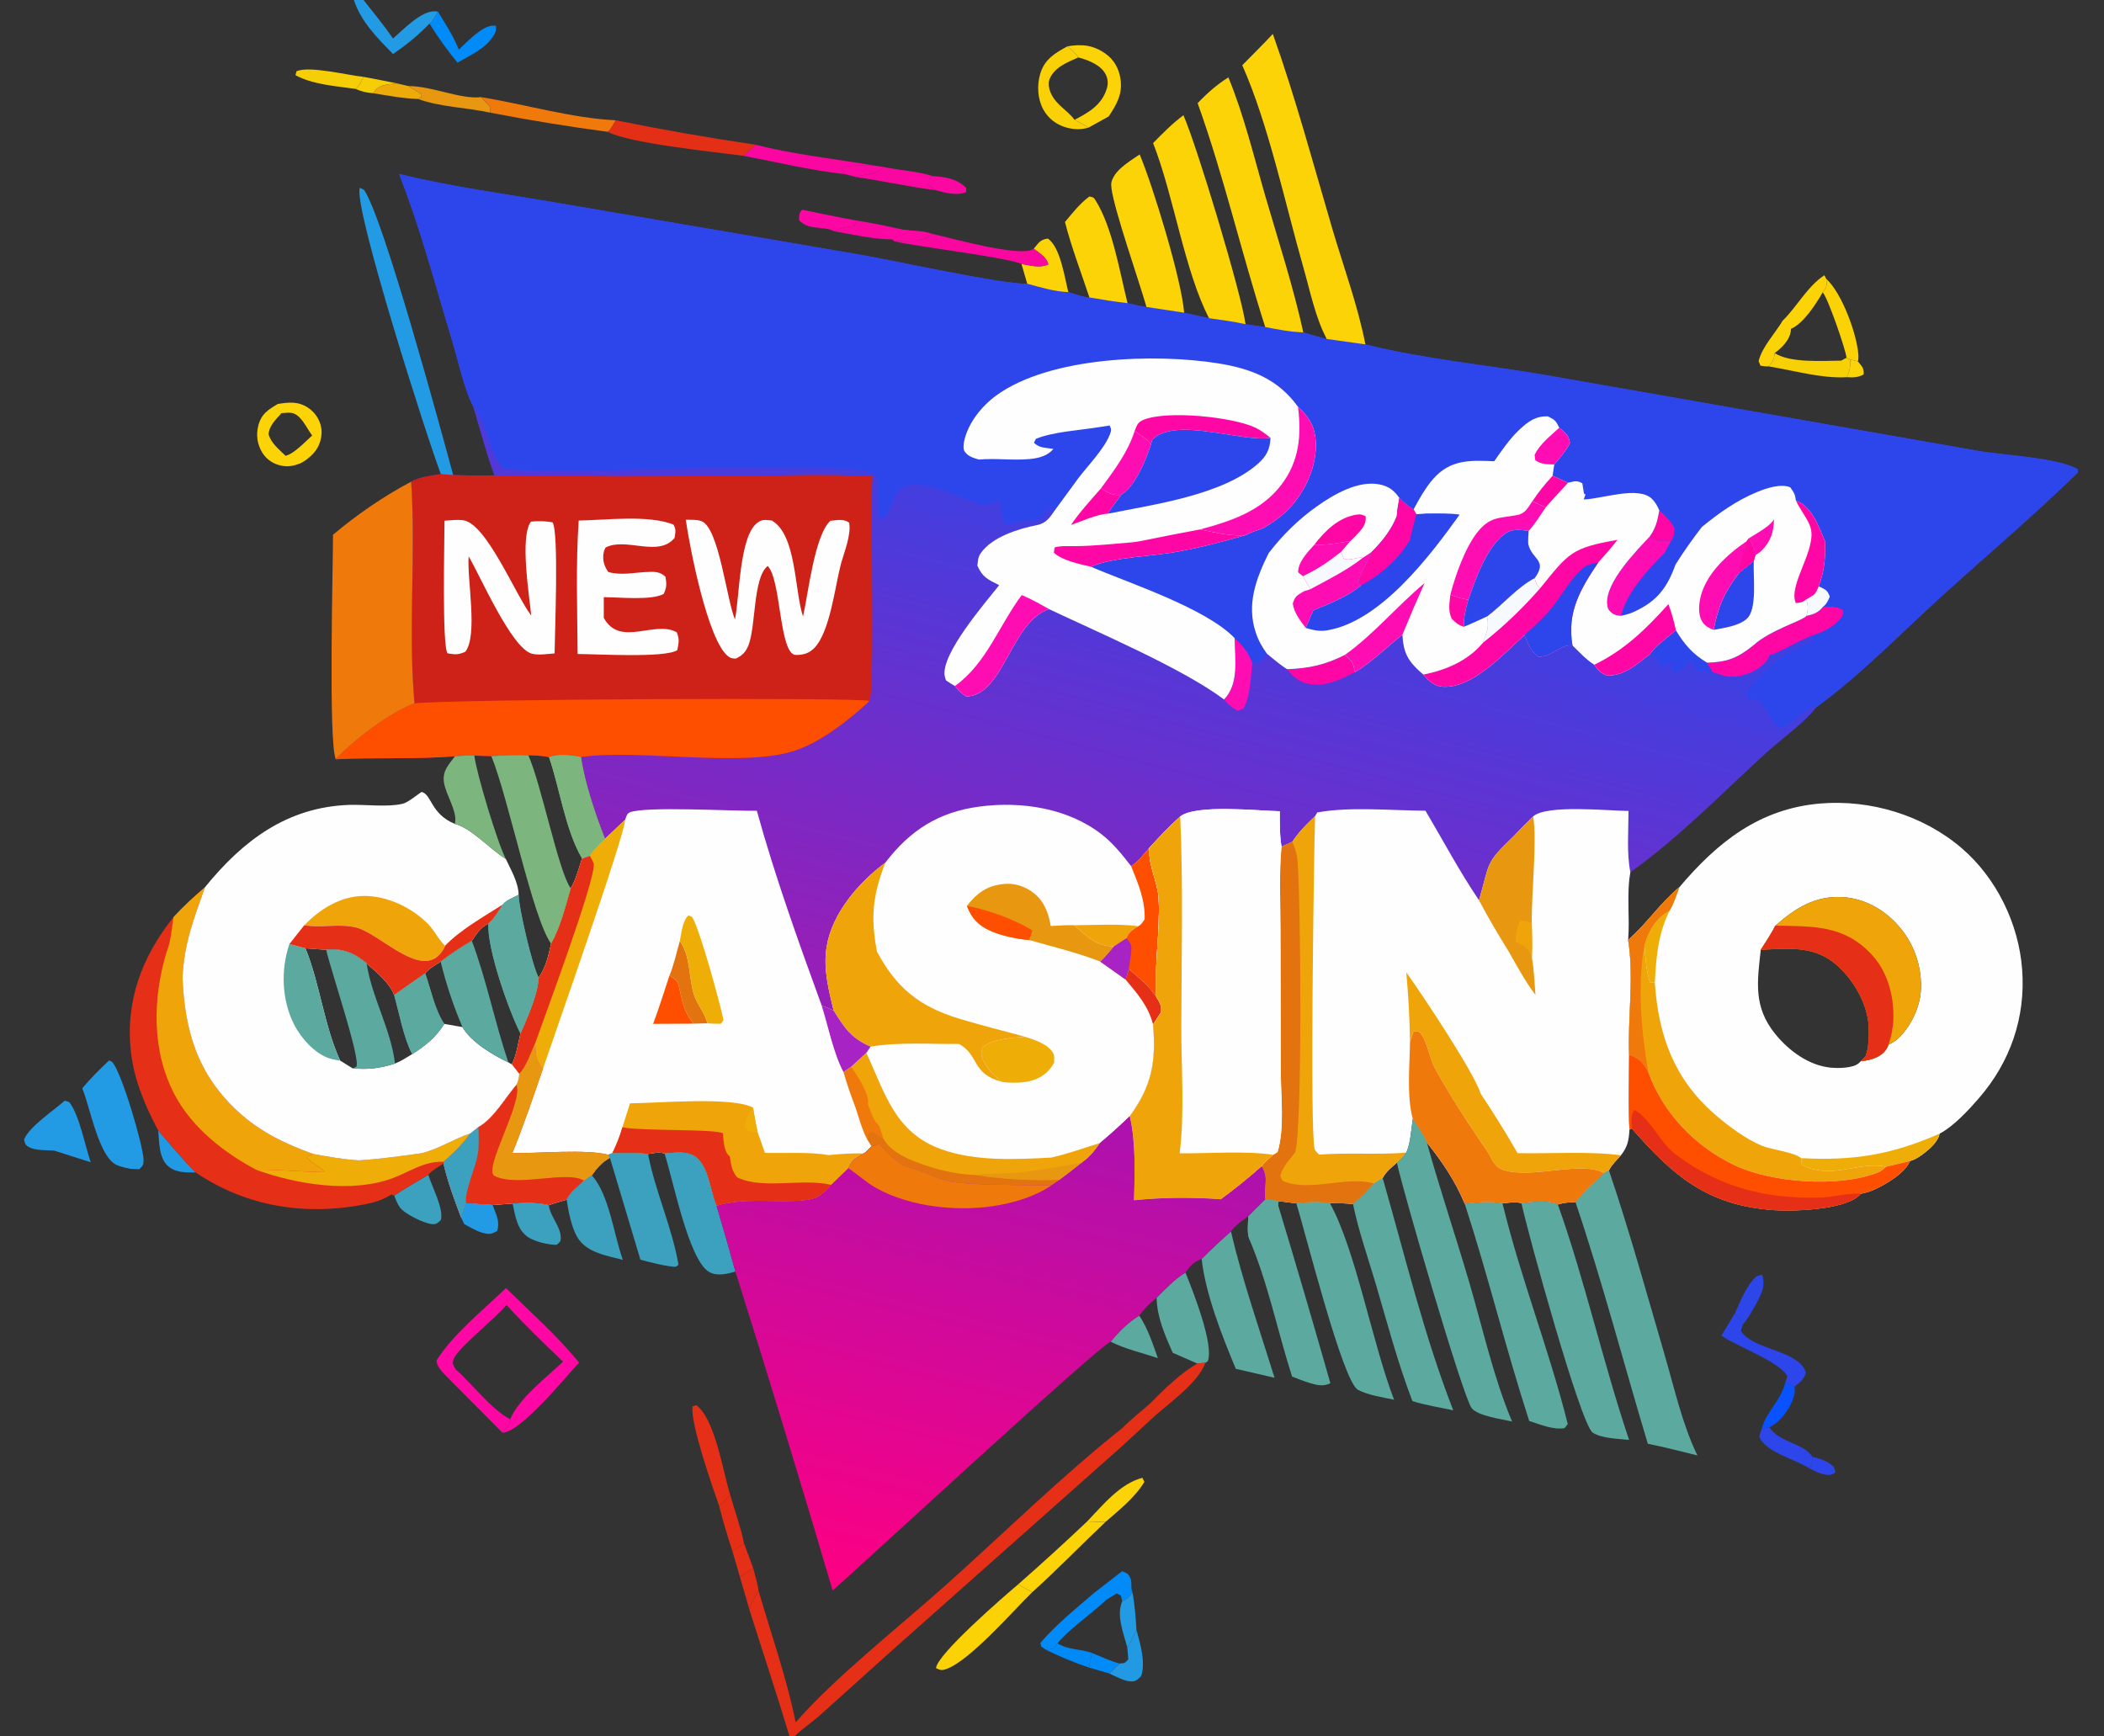 <svg width="63" height="52" viewBox="0 0 63 52" fill="none" xmlns="http://www.w3.org/2000/svg">
<rect x="0" y="0" width="63" height="52" fill="#333333" stroke="none"/>
<path d="M0.559 0H10.595H10.886H62.098C62.18 0.131 62.219 0.247 62.23 0.401C62.38 2.705 62.245 5.108 62.244 7.424C62.243 9.585 62.377 11.929 62.221 14.06L62.217 14.15C62.307 16.136 62.242 18.151 62.243 20.14L62.243 31.194L62.242 44.622C62.241 46.901 62.302 49.2 62.234 51.477C62.228 51.68 62.209 51.824 62.098 52H23.79H23.642H0.559V0ZM0.559 0V52H23.642H23.79C24.014 51.773 24.3 51.59 24.541 51.376L26.654 49.475L33.611 43.296L34.591 42.392C35.076 41.965 35.862 41.413 36.096 40.812L35.848 40.832L35.114 40.511C34.88 39.977 34.645 39.454 34.632 38.863C34.902 38.596 35.169 38.306 35.496 38.109C35.641 37.903 35.743 37.791 35.981 37.7C36.264 37.414 36.555 37.143 36.858 36.878C36.982 36.692 37.203 36.556 37.379 36.42L37.888 35.915C37.823 35.512 38.004 35.324 37.782 34.929C37.385 35.28 36.982 35.605 36.555 35.918C35.724 35.851 34.782 35.86 33.953 35.947C33.976 35.179 34.007 34.173 33.826 33.431C33.539 33.708 33.248 33.973 32.941 34.228C32.774 34.474 32.631 34.648 32.388 34.823C32.173 34.996 31.954 35.164 31.732 35.328L31.493 35.488C30.872 35.49 28.991 35.497 28.46 35.381C28.02 35.285 27.614 35.06 27.182 34.946C26.863 34.862 26.564 34.486 26.33 34.254L26.093 34.328C26.021 34.401 25.951 34.485 25.865 34.542C25.638 34.667 25.508 34.729 25.403 34.981L24.889 35.483C24.568 35.847 24.416 35.93 23.925 35.96C23.092 36.011 22.274 35.87 21.456 36.109C21.272 35.683 21.226 34.984 20.869 34.676C20.606 34.448 20.218 34.52 19.898 34.545C19.745 34.486 19.563 34.534 19.404 34.557C19.056 34.519 18.684 34.54 18.333 34.535L18.219 34.582L18.262 34.671C18.012 34.819 17.885 34.965 17.721 35.197L17.491 35.358C17.316 35.524 17.073 35.707 16.968 35.927C16.79 35.98 16.607 36.028 16.432 36.092C16.067 36.005 15.722 36.024 15.349 36.043L14.751 36.087L13.949 36.033L13.806 36.458C13.602 35.924 13.41 35.404 13.28 34.845L13.283 34.79C13.584 34.526 13.842 34.275 14.074 33.947L14.325 33.748C14.776 33.499 15.124 32.878 15.461 32.483C15.526 32.379 15.534 32.281 15.549 32.162L15.325 31.875C15.464 31.625 15.515 31.235 15.585 30.952C15.797 30.454 16.093 29.823 16.13 29.28C16.351 28.957 16.418 28.638 16.502 28.261C16.778 27.767 16.933 27.144 17.09 26.602C17.25 26.333 17.331 26.005 17.428 25.709L17.66 25.626C17.736 25.454 17.982 25.259 18.116 25.12C17.823 24.38 17.514 23.454 17.393 22.669C17.054 22.616 16.775 22.567 16.439 22.674C16.233 22.627 16.031 22.623 15.82 22.618C15.449 22.598 15.082 22.622 14.712 22.643L14.203 22.628C14.01 22.615 13.816 22.634 13.623 22.647C12.444 22.746 11.238 22.675 10.053 22.737C10.597 22.155 11.675 21.339 12.411 21.064C12.216 18.87 12.456 16.633 12.312 14.425C12.582 14.275 12.901 14.247 13.201 14.198L13.57 14.225C13.979 14.241 14.389 14.245 14.799 14.236C14.563 13.558 14.37 12.862 14.167 12.173C13.881 11.603 13.736 10.857 13.548 10.241C13.042 8.569 12.59 6.831 11.948 5.208C13.514 5.596 15.159 5.809 16.751 6.085L25.761 7.627C26.687 7.786 30.062 8.527 30.758 8.497C31.163 8.606 31.568 8.732 31.989 8.748C32.178 8.799 32.428 8.904 32.62 8.908C33 8.974 33.379 9.035 33.762 9.079C33.948 9.118 34.14 9.17 34.329 9.193L35.457 9.365L36.203 9.53C36.566 9.584 36.937 9.626 37.295 9.71L37.885 9.794C38.265 9.869 38.637 9.941 39.025 9.954C39.258 10.022 39.491 10.098 39.727 10.152L40.884 10.314C42.645 10.757 44.566 10.931 46.363 11.246L59.251 13.505C59.981 13.635 61.647 13.703 62.221 14.06C62.377 11.929 62.243 9.585 62.244 7.424C62.245 5.108 62.38 2.705 62.23 0.401C62.219 0.247 62.18 0.131 62.098 0H10.886H10.595H0.559ZM62.217 14.15C60.882 15.455 59.452 16.659 58.073 17.916C56.882 19.001 55.683 20.238 54.384 21.181C53.983 21.688 53.364 22.11 52.881 22.55C51.571 23.744 50.264 25.095 48.818 26.121C48.699 26.743 48.806 27.497 48.751 28.148C48.933 29.261 48.737 30.459 48.781 31.585C48.775 32.329 48.747 33.083 48.791 33.826C48.769 34.149 48.741 34.334 48.535 34.597C48.413 34.736 48.258 34.882 48.176 35.048L48.032 35.129C47.742 35.409 47.421 35.685 47.177 36.007C46.983 35.999 46.834 36.014 46.647 36.07C46.343 35.932 45.879 35.994 45.557 36.034C45.39 35.977 45.165 36.021 44.99 36.036C44.603 35.974 44.246 36.01 43.859 36.051C43.575 35.364 43.184 34.791 42.724 34.215C42.626 33.98 42.437 33.729 42.303 33.509C42.257 33.799 42.236 34.263 42.104 34.519C42.024 34.608 41.924 34.749 41.827 34.816C41.677 34.953 41.492 35.093 41.401 35.278L41.145 35.441C40.94 35.651 40.739 35.869 40.513 36.057C40.283 36.031 40.048 36.033 39.818 36.026C39.47 35.983 39.162 35.995 38.815 36.036L38.284 35.969L37.888 35.915L37.379 36.42C37.203 36.556 36.982 36.692 36.858 36.878C36.555 37.143 36.264 37.414 35.981 37.7C35.743 37.791 35.641 37.903 35.496 38.109C35.169 38.306 34.902 38.596 34.632 38.863C34.645 39.454 34.88 39.977 35.114 40.511L35.848 40.832L36.096 40.812C35.862 41.413 35.076 41.965 34.591 42.392L33.611 43.296L26.654 49.475L24.541 51.376C24.3 51.59 24.014 51.773 23.79 52H62.098C62.209 51.824 62.228 51.68 62.234 51.477C62.302 49.2 62.241 46.901 62.242 44.622L62.243 31.194L62.243 20.14C62.242 18.151 62.307 16.136 62.217 14.15Z" fill="url(#paint0_linear_7616_1015)"/>
<path d="M38.541 20.04C39.203 20.015 39.669 19.913 40.265 19.616C40.49 19.794 40.516 19.842 40.57 20.13C40.191 20.32 39.776 20.53 39.34 20.5C38.954 20.472 38.774 20.32 38.541 20.04Z" fill="#FF07A4"/>
<path d="M36.969 19.111C37.208 19.328 37.346 19.486 37.477 19.789C37.485 19.807 37.492 19.825 37.499 19.844C37.447 20.266 37.448 20.853 37.229 21.222L37.062 21.288C36.891 21.192 36.779 21.095 36.65 20.947C37.109 20.474 36.975 19.73 36.969 19.111Z" fill="#FD0DB2"/>
<path d="M49.402 19.593C49.564 19.34 49.95 19.078 50.18 18.873C50.433 19.298 50.69 19.591 51.117 19.846L51.283 20.13C51.116 20.127 50.959 20.104 50.795 20.074C50.76 19.963 50.714 19.866 50.662 19.762C50.504 19.919 50.368 20.058 50.16 20.148C50.051 20.022 50.042 19.959 50.009 19.8L49.84 19.956L49.699 19.911C49.628 19.771 49.575 19.692 49.436 19.612C49.425 19.605 49.413 19.599 49.402 19.593Z" fill="#2D46EB"/>
<path d="M54.584 18.174C54.839 18.166 54.965 18.14 55.194 18.269C55.192 18.458 55.149 18.5 55.011 18.633C54.81 18.827 54.535 18.95 54.272 19.031C53.825 19.182 53.395 19.498 52.973 19.627C52.929 19.829 52.73 19.96 52.564 20.066C52.349 20.203 51.936 20.308 51.679 20.25C51.565 20.224 51.457 20.177 51.344 20.147L51.284 20.13L51.117 19.846C51.721 19.827 52.031 19.706 52.501 19.325C53.009 18.863 53.976 18.589 54.091 18.444C54.314 18.392 54.436 18.352 54.584 18.174Z" fill="#FF07A4"/>
<path d="M26.509 25.835C27.248 24.864 28.11 24.314 29.331 24.154C30.582 23.989 31.979 24.198 32.994 24.992C33.336 25.261 33.606 25.596 33.869 25.939C34.076 25.816 34.252 25.57 34.413 25.392C34.381 25.941 34.669 26.396 34.694 26.932C34.74 27.902 34.559 28.883 34.621 29.85C34.727 30.014 34.787 30.111 34.767 30.31C34.688 30.436 34.608 30.561 34.526 30.685C34.621 31.801 34.491 32.519 33.826 33.431C33.539 33.708 33.248 33.973 32.941 34.228C32.774 34.474 32.631 34.648 32.388 34.823C32.173 34.996 31.954 35.164 31.732 35.328L31.493 35.488C30.872 35.49 28.991 35.497 28.46 35.381C28.02 35.285 27.614 35.06 27.182 34.946C26.863 34.862 26.564 34.486 26.33 34.254L26.093 34.328L25.959 34.112C25.807 33.819 25.716 33.462 25.609 33.149C25.477 32.803 25.357 32.46 25.255 32.104L25.482 31.948L25.94 31.529L26.065 31.343C25.489 31.095 25.286 30.785 24.96 30.261C24.809 29.633 24.649 29.016 24.749 28.367C24.904 27.362 25.712 26.422 26.509 25.835Z" fill="#FEFEFE"/>
<path d="M33.801 29.021C34.126 29.299 34.377 29.497 34.621 29.85C34.727 30.014 34.787 30.111 34.767 30.31C34.688 30.436 34.608 30.561 34.526 30.685C34.395 30.14 34.053 29.752 33.703 29.334L33.801 29.021Z" fill="#E52F16"/>
<path d="M32.164 27.707C32.788 27.706 33.466 27.656 34.083 27.737C33.934 27.837 33.786 27.913 33.732 28.095L33.355 28.341C32.8 28.334 32.562 28.044 32.164 27.707Z" fill="#EFA50A"/>
<path d="M30.691 31.048C30.985 31.143 31.391 31.265 31.544 31.552C31.58 31.619 31.563 31.744 31.563 31.822C31.427 32.086 31.205 32.262 30.921 32.352C30.654 32.436 30.284 32.44 30.007 32.399C29.803 32.246 29.649 32.103 29.514 31.883C29.389 31.68 29.357 31.602 29.409 31.377C29.68 31.11 30.32 31.077 30.691 31.048Z" fill="#EFAD08"/>
<path d="M34.413 25.392C34.381 25.941 34.669 26.396 34.694 26.932C34.74 27.902 34.56 28.883 34.621 29.85C34.377 29.497 34.126 29.299 33.801 29.022L33.703 29.334L32.945 28.796C33.093 28.655 33.223 28.496 33.355 28.341L33.732 28.095C33.786 27.913 33.934 27.837 34.083 27.737C34.169 27.697 34.22 27.607 34.274 27.532C34.294 26.954 34.08 26.466 33.869 25.939C34.076 25.816 34.252 25.57 34.413 25.392Z" fill="#FE4F00"/>
<path d="M33.732 28.095C33.901 28.302 33.889 28.326 33.86 28.6C33.845 28.741 33.811 28.881 33.801 29.022L33.703 29.334L32.945 28.796C33.093 28.655 33.223 28.496 33.355 28.341L33.732 28.095Z" fill="#A723C3"/>
<path d="M28.952 27.127C29.247 26.751 29.535 26.534 30.023 26.475C30.364 26.433 30.696 26.537 30.963 26.752C31.276 27.004 31.395 27.348 31.463 27.73C31.694 27.721 31.933 27.699 32.163 27.707C32.562 28.044 32.8 28.334 33.355 28.341C33.223 28.496 33.093 28.655 32.945 28.796C32.257 28.529 31.525 28.351 30.816 28.151C30.445 28.118 30.001 28.029 29.661 27.878C29.293 27.715 29.091 27.498 28.952 27.127Z" fill="#E89810"/>
<path d="M28.952 27.127C29.595 27.251 30.351 27.521 30.914 27.861L30.816 28.151C30.445 28.118 30.001 28.029 29.661 27.878C29.293 27.715 29.091 27.498 28.952 27.127Z" fill="#FE4F00"/>
<path d="M25.94 31.529C26.494 32.717 26.789 33.91 28.173 34.412C29.198 34.784 30.398 34.722 31.472 34.666C31.966 34.559 32.456 34.376 32.941 34.228C32.774 34.474 32.631 34.648 32.388 34.823C32.172 34.996 31.954 35.164 31.732 35.328L31.493 35.488C30.872 35.49 28.991 35.497 28.459 35.381C28.02 35.285 27.613 35.06 27.182 34.946C26.863 34.862 26.563 34.486 26.33 34.254L26.093 34.328L25.959 34.112C25.807 33.819 25.716 33.462 25.608 33.149C25.477 32.803 25.357 32.46 25.255 32.104L25.482 31.948L25.94 31.529Z" fill="#EFA50A"/>
<path d="M29.183 35.186C29.579 35.125 30.002 35.158 30.404 35.121C31.07 35.06 31.729 34.935 32.388 34.823C32.173 34.996 31.954 35.164 31.733 35.328C30.929 35.371 29.977 35.31 29.183 35.186Z" fill="#E89810"/>
<path d="M25.255 32.104L25.482 31.948C25.65 32.161 26.032 32.769 25.992 33.03C25.99 33.044 25.987 33.057 25.985 33.07C26.065 33.257 26.16 33.592 26.325 33.707L26.45 34.091L26.114 33.866L25.994 33.913L25.959 34.112C25.807 33.819 25.716 33.462 25.608 33.149C25.477 32.803 25.357 32.46 25.255 32.104Z" fill="#F0790B"/>
<path d="M25.959 34.112L25.994 33.913L26.114 33.866L26.45 34.091C26.684 34.543 27.344 34.78 27.803 34.928C28.246 35.071 28.717 35.17 29.183 35.186C29.977 35.31 30.929 35.371 31.733 35.328L31.493 35.488C30.872 35.49 28.991 35.497 28.46 35.381C28.02 35.285 27.614 35.06 27.182 34.946C26.864 34.862 26.564 34.486 26.33 34.254L26.093 34.328L25.959 34.112Z" fill="#E3730F"/>
<path d="M24.96 30.261C24.809 29.633 24.649 29.016 24.749 28.367C24.904 27.362 25.712 26.422 26.509 25.835C26.131 26.82 26.063 27.453 26.259 28.497C26.842 29.587 27.53 30.145 28.726 30.508C29.375 30.705 30.037 30.866 30.691 31.048C30.32 31.077 29.68 31.11 29.409 31.377C29.357 31.602 29.389 31.68 29.514 31.883C29.649 32.103 29.804 32.246 30.007 32.399C30.001 32.397 29.995 32.396 29.988 32.394C29.09 32.155 29.32 31.601 28.721 31.264C27.859 31.271 26.914 31.202 26.065 31.343C25.489 31.095 25.286 30.785 24.96 30.261Z" fill="#EFA50A"/>
<path d="M18.718 24.549C18.75 24.47 18.768 24.366 18.849 24.331C19.294 24.136 21.976 24.295 22.662 24.28C23.2 26.228 23.909 28.207 24.602 30.107L24.96 30.261C25.286 30.785 25.489 31.095 26.065 31.343L25.94 31.529L25.482 31.948L25.255 32.104C25.357 32.46 25.477 32.803 25.609 33.149C25.716 33.462 25.807 33.819 25.959 34.112L26.093 34.328C26.021 34.401 25.951 34.485 25.865 34.542C25.638 34.667 25.508 34.729 25.403 34.981L24.889 35.483C24.568 35.847 24.416 35.93 23.925 35.96C23.092 36.011 22.274 35.87 21.456 36.109C21.272 35.683 21.226 34.984 20.869 34.676C20.606 34.448 20.218 34.52 19.898 34.545C19.745 34.486 19.563 34.534 19.404 34.557C19.056 34.519 18.684 34.54 18.333 34.535L18.219 34.582L18.262 34.671C18.012 34.819 17.885 34.965 17.721 35.197L17.491 35.358C17.316 35.524 17.073 35.707 16.968 35.927C16.79 35.98 16.607 36.028 16.432 36.092C16.067 36.005 15.722 36.024 15.349 36.043L14.751 36.087L13.949 36.033L13.806 36.458C13.602 35.924 13.41 35.404 13.28 34.845L13.283 34.79C13.584 34.526 13.842 34.275 14.074 33.947L14.325 33.748C14.776 33.499 15.124 32.878 15.461 32.483C15.526 32.379 15.534 32.281 15.549 32.162L15.325 31.875C15.464 31.625 15.515 31.235 15.585 30.952C15.797 30.454 16.093 29.823 16.13 29.28C16.351 28.957 16.418 28.638 16.502 28.261C16.778 27.767 16.933 27.144 17.09 26.602C17.25 26.333 17.331 26.005 17.428 25.709L17.66 25.626C17.736 25.454 17.982 25.259 18.116 25.12L18.718 24.549Z" fill="#FEFEFE"/>
<path d="M20.045 29.215C20.26 29.352 20.287 29.349 20.344 29.6C20.443 30.042 20.477 30.282 20.764 30.655L19.556 30.662C19.735 30.186 19.884 29.697 20.045 29.215Z" fill="#FE4F00"/>
<path d="M20.356 28.18C20.685 28.64 20.613 29.238 20.775 29.772C20.867 30.073 21.121 30.351 21.18 30.644L20.764 30.655C20.477 30.282 20.443 30.042 20.343 29.6C20.287 29.349 20.26 29.352 20.045 29.215C20.182 28.895 20.258 28.516 20.356 28.18Z" fill="#E3730F"/>
<path d="M24.602 30.107L24.96 30.261C25.286 30.785 25.489 31.095 26.065 31.343L25.94 31.529L25.482 31.948L25.255 32.104C24.954 31.532 24.799 30.732 24.602 30.107Z" fill="#A723C3"/>
<path d="M20.356 28.18C20.405 27.943 20.431 27.589 20.611 27.416C20.708 27.449 20.718 27.442 20.765 27.536C21.003 28.015 21.539 29.971 21.665 30.545L21.587 30.659C21.452 30.656 21.314 30.66 21.18 30.644C21.121 30.351 20.867 30.073 20.775 29.772C20.613 29.238 20.685 28.64 20.356 28.18Z" fill="#EFAD08"/>
<path d="M18.718 24.549C18.712 25.006 16.586 31.032 16.26 32C16.232 31.969 16.238 31.977 16.217 31.948C16.21 31.938 16.203 31.928 16.195 31.918C16.029 31.698 16.039 31.488 16.031 31.225C15.902 31.51 15.765 31.94 15.549 32.162L15.325 31.875C15.464 31.625 15.515 31.235 15.585 30.953C15.797 30.454 16.093 29.823 16.13 29.28C16.351 28.957 16.418 28.638 16.502 28.261C16.778 27.767 16.933 27.144 17.09 26.602C17.25 26.334 17.331 26.005 17.428 25.709L17.66 25.626C17.736 25.454 17.983 25.259 18.116 25.12L18.718 24.549Z" fill="#EFAD08"/>
<path d="M17.66 25.626C17.688 25.685 17.775 25.82 17.779 25.878C17.817 26.398 16.302 30.449 16.031 31.225C15.902 31.51 15.765 31.94 15.549 32.162L15.325 31.875C15.464 31.625 15.515 31.235 15.585 30.952C15.797 30.454 16.093 29.823 16.13 29.28C16.351 28.957 16.418 28.638 16.502 28.261C16.778 27.767 16.933 27.144 17.09 26.602C17.25 26.333 17.331 26.005 17.428 25.709L17.66 25.626Z" fill="#E52F16"/>
<path d="M16.031 31.225C16.039 31.488 16.029 31.698 16.195 31.918C16.203 31.928 16.21 31.938 16.217 31.948C16.238 31.977 16.232 31.969 16.259 32C15.965 32.848 15.68 33.702 15.34 34.533C16.095 34.543 17.561 34.404 18.219 34.582L18.262 34.671C18.012 34.819 17.885 34.965 17.721 35.197L17.491 35.358C17.316 35.524 17.073 35.707 16.968 35.927C16.79 35.98 16.607 36.028 16.432 36.092C16.067 36.005 15.722 36.024 15.349 36.043L14.751 36.087L13.949 36.033L13.806 36.458C13.602 35.924 13.41 35.404 13.28 34.845L13.283 34.79C13.584 34.526 13.842 34.275 14.074 33.947L14.325 33.748C14.776 33.499 15.124 32.878 15.461 32.483C15.526 32.379 15.534 32.281 15.549 32.162C15.765 31.94 15.902 31.51 16.031 31.225Z" fill="#E52F16"/>
<path d="M14.074 33.947L14.325 33.748C14.33 34.017 14.352 34.316 14.305 34.579C14.224 35.029 13.929 35.596 13.949 36.033L13.806 36.458C13.602 35.924 13.41 35.404 13.28 34.845L13.283 34.79C13.584 34.526 13.842 34.275 14.074 33.947Z" fill="#3BA1BE"/>
<path d="M16.031 31.225C16.039 31.488 16.029 31.698 16.195 31.918C16.203 31.928 16.21 31.938 16.217 31.948C16.238 31.977 16.233 31.969 16.26 32C15.965 32.848 15.68 33.702 15.34 34.533C16.095 34.543 17.561 34.404 18.22 34.582L18.262 34.671C18.012 34.819 17.885 34.965 17.721 35.197L17.491 35.358C16.965 35.036 15.502 35.564 14.808 35.215C14.452 35.037 15.656 33.031 15.47 32.504C15.467 32.497 15.464 32.49 15.462 32.483C15.526 32.379 15.534 32.281 15.549 32.162C15.765 31.94 15.902 31.51 16.031 31.225Z" fill="#E89810"/>
<path d="M18.865 33.041C19.66 33.038 21.937 32.831 22.548 33.171C22.59 33.416 22.629 33.662 22.686 33.904L22.904 34.525C23.509 34.541 24.217 34.488 24.808 34.592C25.163 34.556 25.508 34.533 25.865 34.542C25.637 34.667 25.508 34.729 25.403 34.981L24.889 35.483C24.568 35.847 24.416 35.93 23.925 35.96C23.092 36.011 22.273 35.87 21.455 36.109C21.272 35.683 21.226 34.984 20.869 34.676C20.606 34.448 20.218 34.52 19.898 34.545C19.745 34.486 19.563 34.534 19.403 34.557C19.056 34.519 18.683 34.54 18.333 34.535C18.459 34.278 18.558 34.035 18.636 33.758L18.865 33.041Z" fill="#EFA50A"/>
<path d="M22.548 33.171C22.591 33.416 22.629 33.662 22.686 33.904C22.479 33.892 22.452 33.896 22.298 33.755C22.321 33.484 22.401 33.393 22.548 33.171Z" fill="#EFAD08"/>
<path d="M18.636 33.758C19.2 33.877 21.442 33.802 21.648 33.941C21.663 34.135 21.673 34.472 21.827 34.61C21.835 34.617 21.844 34.624 21.852 34.631C21.897 34.895 21.9 35.041 22.071 35.257C22.856 35.636 24.002 35.273 24.889 35.483C24.568 35.847 24.416 35.93 23.925 35.96C23.092 36.011 22.273 35.87 21.455 36.109C21.272 35.683 21.226 34.984 20.869 34.676C20.606 34.448 20.218 34.52 19.898 34.545C19.745 34.486 19.563 34.534 19.403 34.557C19.056 34.519 18.683 34.54 18.333 34.535C18.459 34.278 18.558 34.035 18.636 33.758Z" fill="#E52F16"/>
<path d="M13.57 14.225C13.98 14.241 14.389 14.245 14.799 14.236C17.234 14.274 19.669 14.278 22.104 14.251C23.437 14.242 24.792 14.192 26.123 14.265C26.055 15.291 26.197 20.636 26.038 20.992C25.431 21.552 24.632 22.185 23.85 22.462C22.3 23.01 19.193 22.42 17.393 22.669C17.054 22.616 16.775 22.567 16.439 22.674C16.233 22.627 16.031 22.623 15.82 22.618C15.449 22.598 15.082 22.622 14.712 22.643L14.204 22.628C14.01 22.615 13.816 22.634 13.623 22.647C12.445 22.746 11.238 22.675 10.053 22.737C10.597 22.155 11.675 21.339 12.411 21.064C12.216 18.87 12.456 16.633 12.312 14.425C12.582 14.275 12.901 14.247 13.201 14.198L13.57 14.225Z" fill="#CE2117"/>
<path d="M17.328 15.589C18.152 15.575 19.414 15.411 20.167 15.71C20.252 15.868 20.222 15.933 20.2 16.108C19.711 16.704 18.739 16.076 18.13 16.398C18.105 16.451 18.081 16.508 18.072 16.567C18.037 16.78 18.095 16.963 18.214 17.129C18.573 17.237 18.98 17.148 19.35 17.13C19.584 17.119 19.749 17.109 19.925 17.27C19.964 17.479 19.965 17.592 19.874 17.785C19.507 17.99 18.533 17.882 18.079 17.884L18.079 18.504C18.566 19.394 19.608 18.56 20.265 18.936C20.351 19.157 20.324 19.236 20.28 19.471C19.895 19.712 17.853 19.585 17.296 19.585C17.286 18.259 17.239 16.912 17.328 15.589Z" fill="#FEFEFE"/>
<path d="M13.31 15.594C13.488 15.581 13.689 15.556 13.866 15.579C14.566 15.669 15.434 17.818 15.906 18.433C15.851 17.831 15.557 16.073 15.899 15.621C16.126 15.597 16.319 15.604 16.544 15.642C16.74 15.919 16.611 18.987 16.606 19.567C16.404 19.582 16.123 19.628 15.928 19.577C15.319 19.419 14.383 17.253 14.033 16.661C13.979 17.347 14.319 19.024 13.932 19.519C13.709 19.615 13.644 19.602 13.403 19.566C13.229 19.362 13.311 16.124 13.31 15.594Z" fill="#FEFEFE"/>
<path d="M20.534 15.566C20.679 15.568 20.878 15.555 21.012 15.61C21.53 15.823 21.757 17.96 22.007 18.549C22.146 17.877 22.136 16.076 22.669 15.662C22.826 15.539 22.923 15.57 23.109 15.588C23.853 16.011 23.786 17.688 24.045 18.462C24.197 17.804 24.388 16.029 24.864 15.596C25.054 15.577 25.264 15.53 25.427 15.652C25.491 16.019 25.282 16.521 25.182 16.879C25.004 17.55 24.856 18.919 24.384 19.404C24.226 19.566 24.056 19.614 23.834 19.614C23.326 19.613 23.396 17.358 22.987 16.949C22.547 17.292 22.636 18.746 22.414 19.316C22.334 19.52 22.23 19.631 22.033 19.722C21.94 19.722 21.883 19.715 21.808 19.658C21.193 19.195 20.652 16.39 20.534 15.566Z" fill="#FEFEFE"/>
<path d="M12.411 21.064C13.555 20.933 25.828 20.881 26.038 20.992C25.431 21.552 24.632 22.185 23.85 22.462C22.3 23.01 19.193 22.42 17.393 22.669C17.054 22.616 16.775 22.567 16.439 22.674C16.233 22.627 16.031 22.623 15.82 22.618C15.449 22.598 15.082 22.622 14.712 22.643L14.204 22.628C14.01 22.615 13.816 22.634 13.623 22.647C12.445 22.746 11.238 22.675 10.053 22.737C10.597 22.155 11.675 21.339 12.411 21.064Z" fill="#FE4F00"/>
<path d="M45.908 24.449C46.306 24.089 48.152 24.28 48.763 24.286C48.762 24.877 48.704 25.543 48.818 26.121C48.699 26.743 48.806 27.497 48.751 28.148C48.933 29.261 48.737 30.459 48.781 31.585C48.775 32.329 48.747 33.083 48.791 33.826C48.769 34.149 48.741 34.334 48.535 34.597C48.413 34.736 48.258 34.882 48.176 35.048L48.032 35.129C47.742 35.409 47.421 35.685 47.177 36.007C46.983 35.999 46.834 36.015 46.647 36.07C46.343 35.932 45.879 35.994 45.557 36.034C45.39 35.977 45.165 36.021 44.99 36.036C44.603 35.974 44.246 36.01 43.859 36.051C43.575 35.364 43.184 34.791 42.724 34.215C42.626 33.98 42.437 33.729 42.303 33.509C42.257 33.799 42.236 34.263 42.104 34.519C42.024 34.608 41.924 34.749 41.827 34.816C41.677 34.953 41.492 35.093 41.401 35.278L41.144 35.441C40.94 35.651 40.739 35.869 40.513 36.057C40.283 36.031 40.048 36.033 39.818 36.026C39.47 35.983 39.162 35.995 38.815 36.036L38.284 35.969L37.888 35.915C37.823 35.512 38.004 35.324 37.782 34.929C37.385 35.28 36.982 35.605 36.555 35.918C35.724 35.851 34.782 35.86 33.953 35.947C33.976 35.179 34.007 34.173 33.826 33.431C34.491 32.519 34.621 31.802 34.526 30.685C34.608 30.561 34.688 30.436 34.767 30.31C34.787 30.111 34.727 30.014 34.621 29.85C34.559 28.883 34.74 27.902 34.694 26.932C34.669 26.396 34.381 25.941 34.413 25.392C34.712 25.065 35.01 24.748 35.339 24.451C35.81 24.078 37.675 24.282 38.32 24.294C38.323 24.648 38.313 25.004 38.373 25.354L38.695 25.211C38.89 24.913 39.12 24.686 39.377 24.443L39.442 24.331C40.423 24.149 41.679 24.275 42.683 24.278C43.209 25.167 43.706 26.106 44.286 26.96C44.622 25.814 44.446 25.882 45.334 25.031C45.518 24.83 45.716 24.641 45.908 24.449Z" fill="#FEFEFE"/>
<path d="M45.908 24.448C46.029 25.161 45.854 26.78 45.866 27.625C45.868 27.968 45.886 28.319 45.868 28.662C45.934 29.034 45.948 29.418 45.976 29.794C45.668 29.39 45.428 28.939 45.177 28.498C44.863 27.993 44.563 27.487 44.286 26.96C44.622 25.814 44.446 25.882 45.334 25.031C45.518 24.83 45.716 24.641 45.908 24.448Z" fill="#E89810"/>
<path d="M45.516 27.561L45.866 27.625C45.869 27.968 45.886 28.319 45.868 28.662C45.743 28.371 45.668 28.318 45.386 28.197C45.375 27.953 45.426 27.785 45.516 27.561Z" fill="#EFA50A"/>
<path d="M42.108 29.119C42.554 29.736 44.161 32.15 44.334 32.75C44.724 33.331 45.092 33.926 45.44 34.533C46.435 34.555 47.553 34.468 48.535 34.597C48.413 34.736 48.257 34.882 48.176 35.048L48.032 35.129C47.336 34.751 45.889 35.312 45.019 35.039C44.778 34.963 44.686 34.757 44.577 34.547C44.017 33.72 43.444 32.862 42.964 31.985C42.796 31.679 42.727 31.121 42.5 30.91C42.457 30.869 42.384 30.889 42.327 30.891L42.219 31.21C42.21 30.508 42.172 29.818 42.108 29.119Z" fill="#EFA50A"/>
<path d="M42.219 31.21L42.327 30.891C42.384 30.889 42.457 30.869 42.5 30.91C42.727 31.121 42.797 31.679 42.964 31.985C43.444 32.862 44.017 33.72 44.578 34.547C44.686 34.757 44.778 34.963 45.019 35.039C45.889 35.312 47.337 34.751 48.032 35.129C47.742 35.409 47.421 35.685 47.177 36.007C46.983 35.999 46.834 36.015 46.647 36.07C46.343 35.932 45.879 35.994 45.557 36.034C45.39 35.977 45.165 36.021 44.99 36.036C44.603 35.974 44.246 36.01 43.859 36.051C43.575 35.364 43.184 34.791 42.724 34.215C42.626 33.98 42.437 33.729 42.303 33.509C42.116 32.811 42.212 31.935 42.219 31.21Z" fill="#F0790B"/>
<path d="M38.695 25.211C38.89 24.913 39.12 24.686 39.378 24.443C39.343 25.535 39.216 34.005 39.367 34.423C39.38 34.457 39.446 34.523 39.471 34.551C39.479 34.559 39.487 34.568 39.495 34.576C40.364 34.512 41.236 34.585 42.105 34.519C42.024 34.608 41.924 34.749 41.827 34.816C41.677 34.953 41.492 35.093 41.401 35.278L41.145 35.441C40.94 35.651 40.739 35.869 40.513 36.057C40.284 36.031 40.049 36.033 39.818 36.026C39.47 35.983 39.162 35.995 38.815 36.036L38.285 35.969L37.888 35.915C37.823 35.512 38.004 35.324 37.782 34.929C37.843 34.805 38.019 34.676 38.122 34.581L38.254 34.503C38.47 33.807 38.353 32.831 38.352 32.096L38.342 27.839C38.34 27.017 38.296 26.171 38.373 25.354L38.695 25.211Z" fill="#EFA50A"/>
<path d="M38.695 25.21C38.784 25.4 38.835 25.586 38.853 25.794C38.95 26.975 39.004 33.754 38.78 34.517C38.6 34.735 38.418 34.932 38.335 35.207C38.364 35.273 38.377 35.352 38.446 35.38C39.23 35.698 40.323 35.207 41.145 35.441C40.94 35.651 40.739 35.869 40.513 36.057C40.284 36.031 40.049 36.033 39.818 36.026C39.47 35.983 39.162 35.995 38.815 36.036L38.285 35.969L37.888 35.915C37.823 35.512 38.004 35.324 37.782 34.929C37.843 34.805 38.019 34.676 38.122 34.581L38.254 34.503C38.47 33.807 38.353 32.831 38.352 32.096L38.342 27.839C38.34 27.017 38.296 26.171 38.373 25.354L38.695 25.21Z" fill="#E3730F"/>
<path d="M35.339 24.451C35.81 24.078 37.675 24.282 38.32 24.294C38.323 24.648 38.313 25.004 38.373 25.354C38.296 26.171 38.34 27.017 38.342 27.839L38.352 32.096C38.353 32.831 38.47 33.807 38.254 34.503L38.122 34.581C38.019 34.676 37.843 34.805 37.782 34.929C37.385 35.28 36.982 35.605 36.555 35.918C35.724 35.851 34.782 35.86 33.953 35.947C33.976 35.179 34.007 34.173 33.826 33.431C34.491 32.519 34.621 31.802 34.526 30.685C34.608 30.561 34.688 30.436 34.767 30.31C34.787 30.111 34.727 30.014 34.621 29.851C34.559 28.883 34.74 27.902 34.694 26.932C34.669 26.396 34.381 25.941 34.413 25.392C34.712 25.065 35.01 24.748 35.339 24.451Z" fill="#FEFEFE"/>
<path d="M35.339 24.451C35.432 26.54 35.375 28.661 35.372 30.753C35.37 31.979 35.474 33.325 35.322 34.537C36.217 34.547 37.244 34.457 38.122 34.581C38.019 34.676 37.843 34.805 37.782 34.929C37.385 35.28 36.982 35.605 36.555 35.918C35.724 35.851 34.782 35.86 33.953 35.947C33.976 35.179 34.007 34.173 33.826 33.431C34.491 32.519 34.621 31.801 34.526 30.685C34.608 30.561 34.688 30.436 34.767 30.31C34.787 30.111 34.727 30.014 34.621 29.85C34.559 28.883 34.74 27.902 34.694 26.932C34.669 26.396 34.381 25.941 34.413 25.392C34.712 25.064 35.01 24.748 35.339 24.451Z" fill="#EFA50A"/>
<path d="M11.948 5.208C13.514 5.596 15.159 5.809 16.751 6.085L25.761 7.628C26.687 7.786 30.062 8.527 30.758 8.497C31.163 8.606 31.568 8.732 31.989 8.748C32.178 8.799 32.428 8.904 32.62 8.908C33 8.974 33.379 9.035 33.762 9.079C33.948 9.118 34.14 9.17 34.329 9.193L35.457 9.365L36.203 9.53C36.566 9.584 36.937 9.626 37.295 9.71L37.885 9.794C38.265 9.869 38.637 9.941 39.025 9.954C39.258 10.022 39.491 10.098 39.727 10.152L40.885 10.314C42.645 10.757 44.566 10.931 46.363 11.246L59.251 13.505C59.981 13.635 61.647 13.703 62.221 14.06L62.217 14.15C60.882 15.455 59.452 16.659 58.073 17.916C56.882 19.001 55.683 20.238 54.384 21.181C54.162 21.028 53.654 21.772 53.312 21.79C53.02 21.66 52.959 21.331 52.778 21.094C52.637 20.912 52.504 20.942 52.287 20.919L52.317 20.717C52.66 20.243 53.413 19.503 53.988 19.334C54.09 19.304 54.185 19.259 54.282 19.218L54.272 19.031C54.535 18.95 54.81 18.827 55.011 18.633C55.149 18.5 55.192 18.458 55.194 18.269C54.965 18.14 54.839 18.166 54.584 18.174C54.436 18.352 54.314 18.392 54.091 18.445C53.976 18.589 53.009 18.863 52.501 19.325C52.031 19.706 51.721 19.827 51.117 19.846C50.691 19.591 50.433 19.298 50.181 18.873C49.95 19.078 49.564 19.34 49.402 19.593C49.012 19.89 48.639 20.244 48.121 20.23C47.927 20.156 47.85 20.079 47.738 19.906C47.495 19.76 47.288 19.524 47.084 19.328C46.736 19.279 46.441 19.687 46.062 19.665C45.822 19.49 45.768 19.285 45.647 19.019C45.046 19.559 44.09 20.624 43.2 20.565C42.94 20.547 42.777 20.388 42.617 20.2C42.598 20.184 42.579 20.167 42.56 20.151C42.154 19.79 42.025 19.555 41.992 19.008C41.54 19.364 41.06 19.841 40.57 20.13C40.516 19.842 40.491 19.794 40.265 19.616C39.67 19.913 39.203 20.015 38.541 20.04C38.329 19.912 38.133 19.733 37.938 19.58C37.801 19.758 37.789 19.832 37.562 19.873L37.499 19.844C37.492 19.825 37.485 19.807 37.477 19.789C37.347 19.486 37.208 19.328 36.969 19.111C36.975 19.73 37.109 20.474 36.651 20.947C35.419 20.019 32.873 18.936 31.41 18.24C30.256 18.637 30.061 20.82 28.939 20.858C28.789 20.766 28.697 20.687 28.595 20.543C28.503 20.497 28.416 20.434 28.329 20.378C28.309 20.329 28.293 20.282 28.285 20.229C28.19 19.559 29.509 18.044 29.918 17.524C29.577 17.352 29.422 17.29 29.266 16.94C29.285 16.787 29.28 16.69 29.37 16.561C29.708 16.078 30.497 15.834 31.046 15.726C31.321 15.672 31.435 15.503 31.583 15.285L31.427 15.207C31.303 15.406 31.203 15.496 30.991 15.594C30.631 15.525 30.442 15.715 30.111 15.697C29.911 15.453 30.062 15.205 29.894 14.969C29.799 15.008 29.616 15.112 29.52 15.123C29.156 15.164 27.859 14.304 27.119 14.557C26.836 14.654 26.806 14.888 26.69 15.131C26.604 15.312 26.536 15.496 26.344 15.563C26.225 15.251 26.413 14.427 26.21 14.227C25.758 13.782 19.107 14.088 18.071 14.094C17.608 14.098 15.36 14.13 15.096 14.034C14.874 13.954 14.633 13.199 14.559 12.975C14.465 12.692 14.404 12.402 14.183 12.188C14.178 12.183 14.172 12.178 14.167 12.173C13.881 11.603 13.736 10.857 13.549 10.241C13.042 8.569 12.59 6.831 11.948 5.208Z" fill="#2D46EB"/>
<path d="M54.455 17.557C54.657 17.657 54.708 17.656 54.79 17.866C54.735 17.99 54.696 18.089 54.584 18.174C54.437 18.352 54.314 18.392 54.091 18.445C54.147 18.222 54.146 18.169 54.087 17.947C54.324 17.81 54.357 17.807 54.455 17.557Z" fill="#F6F9FD"/>
<path d="M49.686 15.286C49.873 15.456 50.03 15.598 50.143 15.831C50.123 15.942 50.123 16.105 50.046 16.187C49.797 16.201 49.61 16.224 49.395 16.072C49.581 15.813 49.63 15.592 49.686 15.286Z" fill="#FF07A4"/>
<path d="M48.536 18.442C48.427 18.432 48.348 18.423 48.261 18.354C48.157 18.27 48.13 18.206 48.122 18.073C48.083 17.431 48.976 16.516 49.395 16.072C49.61 16.224 49.797 16.201 50.046 16.187L49.837 16.562C49.348 17.048 48.701 17.76 48.536 18.442Z" fill="#FD0DB2"/>
<path d="M46.489 14.246L46.951 14.457C47.145 14.417 47.201 14.375 47.379 14.472L47.43 14.783L47.473 14.808L47.422 14.957C47.955 14.946 49.049 14.542 49.461 14.936C49.558 15.029 49.634 15.162 49.685 15.286C49.63 15.592 49.581 15.813 49.395 16.072C48.976 16.516 48.083 17.431 48.122 18.073C48.13 18.206 48.157 18.27 48.261 18.354C48.348 18.423 48.427 18.432 48.536 18.442C48.681 18.414 48.816 18.374 48.95 18.311C49.623 17.997 49.921 17.597 50.17 16.907C50.415 16.515 50.677 16.146 50.96 15.78C51.483 15.356 51.99 14.992 52.618 14.732C52.887 14.62 53.322 14.476 53.604 14.593C53.713 14.748 53.75 14.791 53.772 14.983C54.255 15.175 54.438 15.727 54.635 16.179C54.658 16.23 54.658 16.252 54.649 16.306C54.662 16.728 54.613 17.162 54.455 17.557C54.357 17.807 54.323 17.81 54.087 17.947C54.145 18.169 54.147 18.222 54.091 18.445C53.976 18.589 53.008 18.863 52.501 19.325C52.031 19.706 51.721 19.827 51.117 19.846C50.69 19.591 50.433 19.298 50.18 18.873C49.95 19.078 49.564 19.34 49.401 19.593C49.012 19.89 48.639 20.244 48.121 20.23C47.927 20.156 47.85 20.079 47.738 19.906C47.495 19.759 47.288 19.524 47.084 19.328C46.736 19.279 46.44 19.687 46.062 19.665C45.822 19.49 45.768 19.285 45.646 19.019C45.046 19.559 44.09 20.624 43.2 20.565C42.94 20.547 42.777 20.388 42.617 20.2C43.293 20.065 43.945 19.792 44.399 19.251C44.516 18.933 44.596 18.8 44.527 18.46C44.997 18.108 45.439 17.577 45.953 17.312C46.338 16.782 45.894 16.768 45.77 16.335C45.74 16.23 45.769 16.015 45.769 15.898C45.958 15.702 46.121 15.421 46.28 15.196L45.883 15.01C46.067 14.732 46.263 14.49 46.489 14.246Z" fill="#FEFEFE"/>
<path d="M52.363 16.122C52.578 15.982 52.997 15.77 53.119 15.549C53.11 15.928 53.025 16.216 52.744 16.491C52.689 16.544 52.634 16.586 52.564 16.618C52.527 16.424 52.468 16.289 52.363 16.122Z" fill="#FD0DB2"/>
<path d="M46.489 14.246L46.951 14.457C46.727 14.703 46.497 14.945 46.28 15.196L45.883 15.01C46.067 14.732 46.263 14.49 46.489 14.246Z" fill="#FF07A4"/>
<path d="M53.772 14.983C54.255 15.175 54.438 15.727 54.636 16.179C54.658 16.23 54.658 16.252 54.649 16.306C54.662 16.728 54.613 17.162 54.455 17.557C54.357 17.807 54.324 17.81 54.087 17.947C53.98 18.037 53.908 18.051 53.771 18.059C53.53 17.5 54.437 16.423 54.203 15.766C54.115 15.518 53.886 15.244 53.772 14.983Z" fill="#FF07A4"/>
<path d="M52.081 17.147L52.514 16.799C52.485 17.242 52.632 18.245 52.3 18.535C52.057 18.748 51.617 18.805 51.31 18.863C51.45 18.147 51.639 17.724 52.081 17.147Z" fill="#2D46EB"/>
<path d="M49.957 18.092C50.053 18.352 50.125 18.602 50.181 18.873C49.95 19.078 49.564 19.34 49.402 19.593C49.013 19.89 48.639 20.244 48.121 20.23C47.927 20.156 47.85 20.079 47.738 19.906C48.648 19.467 49.291 18.831 49.957 18.092Z" fill="#FF07A4"/>
<path d="M52.363 16.122C52.468 16.289 52.527 16.424 52.565 16.618L52.514 16.799L52.081 17.147C51.639 17.724 51.45 18.147 51.309 18.862C51.174 18.812 51.063 18.753 50.98 18.631C50.854 18.444 50.863 18.171 50.902 17.96C51.042 17.215 51.707 16.609 52.303 16.205L52.363 16.122Z" fill="#FD0DB2"/>
<path d="M52.363 16.122C52.468 16.289 52.527 16.424 52.565 16.618L52.514 16.799L52.081 17.147C52.058 16.814 52.277 16.543 52.303 16.205L52.363 16.122Z" fill="#FF07A4"/>
<path d="M46.114 17.619C46.975 16.562 47.041 16.409 48.432 16.167C48.25 16.402 48.057 16.623 47.858 16.843C47.322 17.637 46.912 18.332 47.084 19.328C46.736 19.279 46.44 19.687 46.062 19.665C45.822 19.49 45.768 19.285 45.646 19.019C45.046 19.559 44.09 20.624 43.2 20.565C42.94 20.547 42.777 20.388 42.617 20.2C43.293 20.065 43.945 19.792 44.399 19.251C44.516 18.933 44.596 18.8 44.527 18.46C44.997 18.108 45.439 17.577 45.953 17.312C45.986 17.448 46.009 17.52 46.114 17.619Z" fill="#FF07A4"/>
<path d="M44.528 18.46C44.997 18.108 45.439 17.577 45.953 17.312C45.986 17.448 46.009 17.52 46.114 17.619C45.594 18.217 45.023 18.762 44.4 19.251C44.516 18.933 44.596 18.8 44.528 18.46Z" fill="#F6F9FD"/>
<path d="M45.647 19.019C45.926 18.768 46.216 18.506 46.455 18.215C46.753 17.852 47.07 17.256 47.441 16.982C47.552 16.9 47.723 16.87 47.858 16.843C47.322 17.637 46.912 18.332 47.084 19.328C46.736 19.279 46.441 19.687 46.062 19.665C45.822 19.49 45.768 19.285 45.647 19.019Z" fill="#2D46EB"/>
<path d="M44.741 13.813C44.972 13.483 45.21 13.132 45.506 12.858C45.763 12.62 45.983 12.456 46.35 12.469C46.565 12.582 46.584 12.592 46.689 12.809C46.879 12.974 46.968 13.011 47.008 13.268C46.886 13.511 46.715 13.704 46.539 13.91L46.489 14.246C46.263 14.49 46.067 14.732 45.883 15.01L46.28 15.196C46.121 15.421 45.958 15.702 45.769 15.898C45.77 16.015 45.74 16.23 45.77 16.335C45.894 16.768 46.338 16.782 45.953 17.312C45.439 17.577 44.997 18.108 44.527 18.46C44.596 18.8 44.516 18.932 44.4 19.251C43.945 19.792 43.294 20.065 42.617 20.2C42.598 20.184 42.579 20.167 42.56 20.151C42.154 19.79 42.025 19.555 41.992 19.008C41.54 19.364 41.06 19.841 40.57 20.13C40.516 19.842 40.491 19.794 40.265 19.616C39.669 19.913 39.203 20.015 38.541 20.04C38.329 19.911 38.133 19.733 37.938 19.58C37.792 19.378 37.682 19.185 37.603 18.948C37.319 18.1 37.609 17.328 37.988 16.563C38.405 16.022 38.876 15.557 39.434 15.162C39.933 14.808 40.663 14.381 41.304 14.506C41.581 14.56 41.742 14.685 41.901 14.912C42.035 15.036 42.165 15.166 42.326 15.256C42.512 14.913 42.745 14.491 43.028 14.223C43.528 13.749 44.099 13.789 44.741 13.813Z" fill="#FEFEFE"/>
<path d="M43.428 17.809C43.608 17.881 43.774 17.928 43.965 17.961C43.89 18.236 43.824 18.482 43.832 18.77C43.67 18.721 43.59 18.651 43.472 18.533C43.355 18.296 43.401 18.061 43.428 17.809Z" fill="#FF07A4"/>
<path d="M46.689 12.809C46.879 12.974 46.968 13.011 47.008 13.268C46.887 13.511 46.715 13.704 46.539 13.91C46.307 13.899 46.171 13.914 45.971 13.784L45.951 13.626C46.094 13.306 46.435 13.046 46.689 12.809Z" fill="#FD0DB2"/>
<path d="M39.355 16.312C39.718 16.331 40.077 16.259 40.434 16.203L40.155 16.528C39.785 16.821 39.443 17.058 39.014 17.256L38.871 17.141C38.86 16.839 39.163 16.523 39.355 16.312Z" fill="#FD0DB2"/>
<path d="M39.355 16.312C39.674 15.892 40.089 15.49 40.632 15.41C40.752 15.393 40.785 15.412 40.892 15.461C40.908 15.666 40.837 15.775 40.7 15.932C40.617 16.027 40.524 16.116 40.434 16.203C40.077 16.259 39.718 16.331 39.355 16.312Z" fill="#FF07A4"/>
<path d="M40.265 19.616C41.142 18.992 41.827 18.151 42.655 17.463C42.425 17.974 42.204 18.489 41.992 19.008C41.54 19.364 41.06 19.841 40.57 20.13C40.516 19.842 40.491 19.794 40.265 19.616Z" fill="#FD0DB2"/>
<path d="M45.883 15.01L46.28 15.196C46.121 15.421 45.959 15.702 45.769 15.898C45.489 15.863 45.261 15.823 45.024 16.013C44.494 16.439 44.188 17.335 43.965 17.961C43.774 17.928 43.608 17.881 43.428 17.809C43.575 17.236 43.866 16.418 44.225 15.955C44.613 15.456 44.896 15.526 45.43 15.424C45.677 15.377 45.751 15.2 45.883 15.01Z" fill="#FD0DB2"/>
<path d="M39.014 17.256C39.444 17.058 39.786 16.821 40.155 16.528L40.24 16.735C40.445 16.799 40.602 16.678 40.809 16.703L41.066 16.535C40.99 16.776 40.614 17.33 40.687 17.488L40.752 17.533C40.38 17.851 39.782 18.095 39.327 18.276L39.097 18.804C38.925 18.571 38.756 18.369 38.709 18.075C38.785 17.843 38.832 17.835 39.04 17.708L39.237 17.645L39.014 17.256Z" fill="#FD0DB2"/>
<path d="M39.014 17.256C39.443 17.058 39.785 16.821 40.155 16.528L40.24 16.735C40.444 16.799 40.602 16.678 40.809 16.703C40.308 17.094 39.79 17.344 39.237 17.645L39.014 17.256Z" fill="#F6F9FD"/>
<path d="M43.965 17.961C44.188 17.335 44.494 16.439 45.024 16.013C45.261 15.823 45.489 15.863 45.769 15.898C45.77 16.015 45.74 16.23 45.77 16.335C45.895 16.768 46.338 16.782 45.953 17.312C45.439 17.577 44.997 18.108 44.528 18.46C44.297 18.564 44.067 18.678 43.832 18.77C43.824 18.482 43.89 18.236 43.965 17.961Z" fill="#2D46EB"/>
<path d="M41.901 14.912C42.035 15.036 42.165 15.166 42.326 15.256L42.409 15.4L42.713 15.377C43.042 15.378 43.38 15.363 43.706 15.411C42.817 16.653 41.335 18.615 39.733 18.878C39.51 18.915 39.31 18.869 39.097 18.804L39.327 18.276C39.782 18.095 40.38 17.851 40.752 17.533L40.686 17.488C40.614 17.33 40.99 16.776 41.066 16.535C41.383 16.219 41.662 15.876 41.825 15.456C41.829 15.281 41.876 15.087 41.901 14.912Z" fill="#2D46EB"/>
<path d="M41.901 14.912C42.036 15.036 42.165 15.166 42.326 15.256L42.409 15.4L42.261 15.961L42.225 16.154C41.871 16.755 41.363 17.198 40.752 17.533L40.686 17.488C40.614 17.33 40.99 16.776 41.066 16.535C41.383 16.219 41.662 15.876 41.825 15.456C41.829 15.281 41.876 15.087 41.901 14.912Z" fill="#FF07A4"/>
<path d="M29.31 13.762C29.139 13.709 28.995 13.675 28.886 13.524C28.84 13.459 28.848 13.318 28.863 13.243C28.972 12.684 29.386 12.166 29.837 11.839C31.435 10.681 34.579 10.578 36.473 10.881C37.468 11.041 38.263 11.349 38.865 12.18C39.212 12.501 39.382 12.787 39.4 13.27C39.425 13.975 39.083 14.715 38.604 15.223C38.378 15.462 38.117 15.644 37.835 15.811C37.661 15.877 37.464 15.935 37.301 16.024C36.642 16.208 35.991 16.388 35.318 16.509C34.531 16.667 33.349 16.672 32.665 16.972C33.815 17.466 36.112 18.214 36.969 19.111C36.975 19.73 37.109 20.474 36.651 20.947C35.419 20.019 32.873 18.936 31.41 18.24C30.256 18.637 30.061 20.82 28.939 20.858C28.789 20.766 28.697 20.687 28.595 20.543C28.503 20.496 28.416 20.434 28.329 20.378C28.309 20.329 28.293 20.282 28.285 20.229C28.19 19.559 29.509 18.044 29.918 17.524C29.577 17.352 29.422 17.29 29.266 16.94C29.284 16.787 29.28 16.69 29.37 16.561C29.708 16.078 30.497 15.834 31.046 15.726C31.321 15.672 31.435 15.503 31.583 15.284L32.295 14.312C32.584 13.933 33.066 13.442 33.234 13.007C33.282 12.883 33.28 12.862 33.227 12.743L32.883 12.795C32.314 12.889 31.542 12.927 31.017 13.142L30.96 13.257C31.113 13.421 31.324 13.408 31.542 13.443C31.374 13.648 31.113 13.718 30.859 13.744C30.348 13.797 29.831 13.716 29.31 13.762Z" fill="#FEFEFE"/>
<path d="M32.966 14.625C33.178 14.76 33.316 14.851 33.579 14.815C33.441 15.002 33.292 15.187 33.17 15.385C32.848 15.396 32.386 15.616 32.069 15.718C32.335 15.329 32.658 14.98 32.966 14.625Z" fill="#FF07A4"/>
<path d="M33.976 12.903C34.099 13.013 34.408 13.172 34.465 13.305C34.321 13.754 33.999 14.556 33.579 14.815C33.316 14.851 33.178 14.76 32.966 14.625C33.358 14.088 33.774 13.545 33.976 12.903Z" fill="#FD0DB2"/>
<path d="M33.976 12.903C34.044 12.737 34.06 12.646 34.24 12.572C34.952 12.282 36.911 12.486 37.59 12.807C37.752 12.884 37.904 13 38.043 13.113C37.135 13.247 35.216 12.468 34.502 13.165L34.465 13.305C34.408 13.172 34.099 13.013 33.976 12.903Z" fill="#FF07A4"/>
<path d="M30.593 17.821C30.879 17.939 31.142 18.088 31.41 18.24C30.256 18.637 30.061 20.82 28.939 20.858C28.789 20.766 28.697 20.687 28.595 20.543C29.537 19.869 29.909 18.739 30.593 17.821Z" fill="#FD0DB2"/>
<path d="M34.156 16.203C34.749 16.081 35.343 15.965 35.938 15.854C36.393 15.95 36.832 16.066 37.301 16.024C36.642 16.208 35.991 16.388 35.318 16.509C34.531 16.667 33.349 16.672 32.665 16.972C32.351 16.898 31.783 16.782 31.555 16.547L31.582 16.391C31.773 16.338 32.012 16.359 32.211 16.355C32.783 16.35 33.36 16.284 33.93 16.238L34.156 16.203Z" fill="#FF07A4"/>
<path d="M38.865 12.18C39.212 12.501 39.382 12.787 39.4 13.27C39.425 13.975 39.083 14.715 38.604 15.223C38.378 15.462 38.117 15.644 37.835 15.811C37.661 15.877 37.464 15.935 37.301 16.024C36.832 16.066 36.394 15.95 35.938 15.854C36.862 15.607 37.765 15.307 38.37 14.514C38.905 13.813 38.975 13.028 38.865 12.18Z" fill="#FD0DB2"/>
<path d="M34.465 13.305L34.502 13.165C35.216 12.468 37.135 13.247 38.043 13.113C38.024 13.456 37.929 13.654 37.669 13.885C36.6 14.832 34.532 15.109 33.17 15.385C33.291 15.188 33.441 15.002 33.578 14.815C33.999 14.556 34.321 13.754 34.465 13.305Z" fill="#2D46EB"/>
<path d="M54.271 43.629C54.532 43.691 54.705 43.746 54.911 43.93L54.962 44.092C54.833 44.181 54.766 44.183 54.61 44.152C54.461 44.122 54.305 44.034 54.169 43.967C54.271 43.845 54.258 43.784 54.271 43.629Z" fill="#2D46EB"/>
<path d="M53.454 41.403L53.735 41.526C53.774 41.805 53.613 42.111 53.45 42.33C53.316 42.511 53.184 42.632 52.983 42.74L52.751 42.796C52.867 42.294 53.351 41.914 53.454 41.403Z" fill="#0952FF"/>
<path d="M51.947 39.329C52.123 38.957 52.29 38.491 52.601 38.215L52.762 38.172C52.837 38.385 52.806 38.593 52.709 38.8C52.576 39.082 52.382 39.427 52.187 39.667C52.13 39.547 52.026 39.435 51.947 39.329Z" fill="#2D46EB" fill-opacity="0.984"/>
<path d="M34.029 48.812C34.142 49.218 34.308 49.782 34.171 50.193C34.06 50.297 34.016 50.361 33.852 50.353C33.653 50.342 33.398 50.196 33.214 50.115L33.526 49.817C33.684 49.804 33.681 49.809 33.785 49.69L33.753 49.327C33.867 49.185 33.946 48.976 34.029 48.812Z" fill="#229BE4" fill-opacity="0.988"/>
<path d="M52.751 42.796L52.983 42.74C53.277 43.211 54 43.203 54.271 43.629C54.257 43.784 54.271 43.845 54.169 43.967C53.762 43.699 52.904 43.505 52.687 43.051C52.66 42.997 52.73 42.857 52.751 42.796Z" fill="#2D46EB" fill-opacity="0.988"/>
<path d="M32.554 45.561C33.022 45.075 33.529 44.435 34.206 44.255L34.267 44.378C33.968 44.864 33.533 45.199 33.108 45.572C32.926 45.581 32.737 45.566 32.554 45.561Z" fill="#FCD306"/>
<path d="M32.554 45.561C32.737 45.566 32.925 45.581 33.108 45.572C32.371 46.268 31.661 47.004 30.909 47.681L30.483 47.449C31.185 46.833 31.876 46.203 32.554 45.561Z" fill="#FCD306"/>
<path d="M51.947 39.329C52.026 39.435 52.13 39.547 52.187 39.667L52.126 39.857C52.493 40.438 53.876 40.426 54.076 41.111C53.993 41.329 53.916 41.378 53.735 41.526L53.454 41.403L53.523 41.218C53.297 40.782 52.006 40.318 51.544 39.998L51.947 39.329Z" fill="#2D46EB"/>
<path d="M32.756 47.707L33.6 47.053C33.737 47.105 33.778 47.115 33.842 47.249C33.912 47.395 33.84 47.554 33.914 47.697C33.817 47.824 33.757 47.893 33.602 47.951L33.563 47.783L33.433 47.717L33.124 47.911C32.654 48.353 32.085 48.726 31.662 49.209L31.567 49.368L31.319 49.407L31.175 49.307L31.155 49.197C31.631 48.643 32.204 48.182 32.756 47.707Z" fill="#018BF8"/>
<path d="M30.483 47.449L30.909 47.681C30.313 48.262 29.046 49.726 28.341 49.98C28.199 50.031 28.161 50.018 28.027 49.955C28.063 49.535 30.063 47.804 30.483 47.449Z" fill="#FCD306" fill-opacity="0.988"/>
<path d="M35.496 38.109C35.714 38.646 36.361 40.28 36.163 40.765L36.096 40.812L35.848 40.832L35.114 40.511C34.88 39.977 34.645 39.454 34.632 38.863C34.902 38.596 35.169 38.306 35.496 38.109Z" fill="#5CA99F"/>
<path d="M32.695 49.501C32.966 49.611 33.243 49.743 33.526 49.817L33.214 50.115L32.609 49.938L32.695 49.501Z" fill="#018BF8"/>
<path d="M31.319 49.407L31.567 49.368L31.663 49.209C31.967 49.412 32.358 49.377 32.695 49.501L32.609 49.938C32.16 49.79 31.745 49.612 31.319 49.407Z" fill="#018BF8" fill-opacity="0.984"/>
<path d="M33.914 47.697C33.975 48.07 34.009 48.435 34.028 48.812C33.946 48.976 33.867 49.185 33.753 49.327C33.635 48.894 33.423 48.373 33.602 47.951C33.757 47.893 33.817 47.824 33.914 47.697Z" fill="#229BE4"/>
<path d="M35.981 37.7C36.264 37.414 36.555 37.143 36.858 36.878C37.205 38.361 37.713 39.806 38.164 41.26L37.004 40.992C36.599 40.026 36.092 38.741 35.981 37.7Z" fill="#5CA99F"/>
<path d="M37.888 35.915L38.284 35.969L38.272 36.094C38.808 37.866 39.329 39.641 39.835 41.421C39.644 41.526 39.441 41.485 39.234 41.422C39.049 41.366 38.868 41.294 38.689 41.225C38.259 39.885 37.963 38.407 37.413 37.121C37.329 36.921 37.373 36.636 37.379 36.42L37.888 35.915Z" fill="#5CA99F"/>
<path d="M37.888 35.915L38.284 35.969L38.272 36.094C37.938 36.403 37.587 36.689 37.413 37.121C37.329 36.921 37.373 36.636 37.379 36.42L37.888 35.915Z" fill="#5CA99F"/>
<path d="M38.815 36.036C39.162 35.995 39.47 35.983 39.818 36.026C40.591 37.414 41.092 40.231 41.743 41.918C41.396 41.842 40.978 41.786 40.662 41.621C40.202 41.381 39.073 36.849 38.815 36.036Z" fill="#5CA99F"/>
<path d="M41.401 35.278C42.064 37.586 42.641 39.999 43.515 42.234C43.112 42.148 42.684 42.083 42.292 41.958C41.856 40.825 41.545 39.64 41.202 38.475C40.969 37.683 40.678 36.866 40.513 36.057C40.739 35.869 40.94 35.651 41.144 35.441L41.401 35.278Z" fill="#5CA99F"/>
<path d="M43.859 36.051C44.246 36.01 44.603 35.974 44.99 36.036C45.528 38.27 46.39 40.428 46.944 42.648L46.847 42.767C46.517 42.831 46.108 42.652 45.79 42.555C45.091 40.403 44.559 38.202 43.859 36.051Z" fill="#5CA99F"/>
<path d="M45.557 36.034C45.879 35.994 46.343 35.932 46.647 36.07C47.466 38.377 47.997 40.796 48.78 43.121C48.461 43.085 47.959 43.079 47.691 42.903C47.33 42.665 45.742 36.909 45.557 36.034Z" fill="#5CA99F"/>
<path d="M42.303 33.509C42.437 33.729 42.626 33.98 42.724 34.215C43.119 35.634 43.596 37.038 44.009 38.454C44.405 39.812 44.728 41.27 45.276 42.57C44.998 42.505 44.215 42.401 44.056 42.155C43.769 41.706 42.021 35.723 41.827 34.816C41.924 34.749 42.024 34.608 42.104 34.519C42.236 34.263 42.257 33.799 42.303 33.509Z" fill="#5CA99F"/>
<path d="M48.032 35.129L48.176 35.048C48.794 36.871 49.306 38.733 49.846 40.58C50.135 41.569 50.375 42.66 50.825 43.585C50.332 43.466 49.839 43.334 49.341 43.237C48.618 40.834 47.98 38.383 47.177 36.007C47.421 35.685 47.742 35.409 48.032 35.129Z" fill="#5CA99F"/>
<path d="M50.287 26.566C51.429 25.218 52.686 24.214 54.512 24.062C56.008 23.938 57.586 24.413 58.731 25.393C59.779 26.289 60.447 27.659 60.549 29.032C60.657 30.47 60.194 31.806 59.25 32.892C58.944 33.245 58.496 33.731 58.078 33.949C58.035 34.201 57.735 34.449 57.534 34.593C57.425 34.672 57.32 34.732 57.19 34.77C57.048 35.131 56.43 35.495 56.069 35.647C55.954 35.696 55.83 35.728 55.708 35.751C55.689 35.781 55.669 35.801 55.642 35.824C55.175 36.226 53.73 36.278 53.137 36.24C51.131 36.108 50.104 35.216 48.861 33.792L48.791 33.826C48.747 33.083 48.775 32.329 48.781 31.585C48.737 30.459 48.933 29.261 48.751 28.148C49.304 27.669 49.708 27.042 50.287 26.566ZM53.16 27.72C53.031 27.972 52.875 28.207 52.722 28.444C52.617 29.411 52.498 30.15 53.154 30.962C53.562 31.466 54.16 31.91 54.823 31.973C55.044 31.994 55.485 31.991 55.656 31.84C55.695 31.806 55.688 31.812 55.718 31.779C55.869 31.768 56.047 31.729 56.184 31.665C56.362 31.583 56.484 31.466 56.55 31.282C56.644 31.243 56.734 31.188 56.81 31.121C57.19 30.785 57.48 30.193 57.514 29.69C57.52 29.601 57.522 29.512 57.519 29.422C57.516 29.333 57.509 29.245 57.497 29.156C57.485 29.068 57.469 28.98 57.449 28.894C57.429 28.807 57.404 28.721 57.375 28.637C57.346 28.552 57.313 28.47 57.276 28.389C57.239 28.308 57.198 28.229 57.153 28.152C57.108 28.075 57.06 28 57.007 27.928C56.955 27.856 56.899 27.787 56.84 27.72C56.417 27.236 55.82 26.904 55.173 26.866C54.352 26.818 53.753 27.198 53.16 27.72Z" fill="#FEFEFE"/>
<path d="M49.236 28.32C49.365 27.86 49.584 27.501 49.994 27.267C49.643 27.982 49.593 28.649 49.55 29.427L49.413 29.428C49.286 29.084 49.274 28.683 49.236 28.32Z" fill="#EFAD08"/>
<path d="M53.932 34.682C55.503 34.766 56.634 34.584 58.077 33.949C58.035 34.201 57.735 34.449 57.534 34.593C57.425 34.672 57.32 34.732 57.19 34.77C56.95 34.825 56.712 34.882 56.473 34.94C55.628 34.763 54.885 35.347 53.951 34.887L53.932 34.682Z" fill="#EFAD08"/>
<path d="M48.751 28.148C49.304 27.669 49.708 27.042 50.287 26.566C50.199 26.794 50.123 27.061 49.994 27.267C49.584 27.501 49.366 27.86 49.236 28.32C49.274 28.683 49.286 29.084 49.413 29.428L49.55 29.427C49.658 30.997 50.116 32.294 51.333 33.359C51.725 33.702 52.274 34.113 52.758 34.312C53.068 34.438 53.693 34.493 53.932 34.682L53.951 34.887C54.885 35.347 55.628 34.763 56.473 34.94C56.394 35.019 56.309 35.082 56.204 35.122C55.035 35.569 53.044 35.419 51.944 34.897C50.765 34.338 49.793 33.335 49.353 32.1C49.194 31.805 49.093 31.694 48.781 31.585C48.737 30.459 48.933 29.261 48.751 28.148Z" fill="#EFA50A"/>
<path d="M48.751 28.148C49.304 27.669 49.708 27.042 50.287 26.566C50.199 26.794 50.123 27.061 49.994 27.267C49.584 27.501 49.366 27.86 49.236 28.32C49.022 29.519 49.149 30.904 49.353 32.1C49.194 31.805 49.093 31.694 48.781 31.585C48.737 30.459 48.933 29.261 48.751 28.148Z" fill="#F0790B"/>
<path d="M48.781 31.585C49.094 31.694 49.194 31.805 49.353 32.1C49.793 33.335 50.765 34.338 51.944 34.897C53.044 35.419 55.035 35.569 56.204 35.122C56.309 35.082 56.394 35.019 56.473 34.94C56.712 34.882 56.951 34.825 57.19 34.77C57.048 35.131 56.43 35.495 56.069 35.647C55.954 35.696 55.83 35.728 55.708 35.751C55.689 35.781 55.669 35.801 55.642 35.824C55.175 36.226 53.73 36.279 53.137 36.24C51.131 36.108 50.104 35.216 48.861 33.792L48.791 33.826C48.747 33.083 48.775 32.329 48.781 31.585Z" fill="#FE4F00"/>
<path d="M48.861 33.792C48.857 33.58 48.821 33.418 48.936 33.233C49.428 33.508 49.695 34.21 50.167 34.566C51.483 35.56 52.917 35.924 54.552 35.859C54.915 35.845 55.358 35.72 55.708 35.751C55.689 35.781 55.669 35.801 55.642 35.824C55.175 36.226 53.73 36.279 53.137 36.24C51.131 36.108 50.104 35.216 48.861 33.792Z" fill="#E52F16"/>
<path d="M53.16 27.72C53.753 27.198 54.352 26.818 55.173 26.866C55.82 26.904 56.417 27.236 56.84 27.72C56.899 27.787 56.955 27.856 57.007 27.928C57.06 28 57.108 28.075 57.153 28.152C57.198 28.229 57.239 28.308 57.276 28.389C57.313 28.47 57.346 28.553 57.375 28.637C57.404 28.721 57.429 28.807 57.449 28.894C57.469 28.98 57.485 29.068 57.497 29.156C57.509 29.245 57.516 29.333 57.519 29.422C57.522 29.512 57.52 29.601 57.514 29.69C57.48 30.193 57.19 30.785 56.81 31.121C56.734 31.188 56.644 31.243 56.55 31.282C56.484 31.466 56.362 31.583 56.184 31.665C56.047 31.729 55.869 31.768 55.718 31.779C55.689 31.812 55.695 31.806 55.656 31.84C55.485 31.991 55.044 31.995 54.823 31.973C54.16 31.91 53.562 31.466 53.154 30.962C52.498 30.15 52.617 29.411 52.722 28.444C52.875 28.207 53.031 27.972 53.16 27.72ZM52.722 28.444C52.617 29.411 52.498 30.15 53.154 30.962C53.562 31.466 54.16 31.91 54.823 31.973C55.044 31.995 55.485 31.991 55.656 31.84C55.695 31.806 55.689 31.812 55.718 31.779L55.864 31.625C55.958 31.366 55.964 31.029 55.954 30.755C55.928 30.088 55.524 29.384 55.041 28.939C54.354 28.306 53.59 28.404 52.722 28.444Z" fill="#EFA50A"/>
<path d="M53.16 27.72C54.249 27.743 55.185 27.69 56.011 28.551C56.513 29.074 56.712 29.8 56.694 30.515C56.688 30.762 56.626 31.046 56.55 31.282C56.484 31.466 56.362 31.583 56.184 31.665C56.047 31.729 55.869 31.768 55.718 31.779L55.864 31.625C55.958 31.366 55.964 31.029 55.954 30.755C55.928 30.088 55.524 29.384 55.041 28.939C54.353 28.306 53.59 28.404 52.722 28.444C52.875 28.207 53.031 27.972 53.16 27.72Z" fill="#E52F16"/>
<path d="M55.397 10.765L55.631 10.822C55.752 10.98 55.817 11.012 55.803 11.215C55.626 11.306 55.497 11.308 55.3 11.296C55.391 11.104 55.411 10.976 55.397 10.765Z" fill="#FCD306"/>
<path d="M21.931 46.455L22.278 46.218L22.552 46.955L22.155 47.222C22.083 46.966 22.006 46.711 21.931 46.455Z" fill="#E52F16"/>
<path d="M10.882 2.301C11.216 2.363 11.55 2.428 11.883 2.496C11.632 2.532 11.381 2.514 11.214 2.733C11.2 2.752 11.19 2.771 11.178 2.792C10.977 2.778 10.827 2.741 10.642 2.661C10.766 2.582 10.819 2.43 10.882 2.301Z" fill="#FCD306" fill-opacity="0.965"/>
<path d="M22.552 46.955C22.605 47.175 22.689 47.418 22.714 47.641C22.59 47.825 22.51 47.997 22.441 48.208L22.155 47.222L22.552 46.955Z" fill="#E52F16" fill-opacity="0.98"/>
<path d="M11.883 2.496L12.226 2.577L12.623 2.823L12.612 2.918L12.51 2.964C12.061 2.947 11.62 2.866 11.178 2.792C11.19 2.771 11.2 2.752 11.214 2.733C11.38 2.514 11.632 2.532 11.883 2.496Z" fill="#EFAD08" fill-opacity="0.98"/>
<path d="M27.928 5.273C28.315 5.301 28.634 5.344 28.93 5.624L28.93 5.752C28.665 5.87 28.292 5.773 28.021 5.697L27.758 5.513C27.801 5.457 27.819 5.395 27.844 5.33L27.928 5.273Z" fill="#FF07A4" fill-opacity="0.98"/>
<path d="M4.738 33.855C5.105 34.278 5.465 34.714 5.858 35.112C5.579 35.113 5.274 35.122 5.047 34.934C4.755 34.693 4.77 34.203 4.738 33.855Z" fill="#229BE4" fill-opacity="0.988"/>
<path d="M24.991 6.93C24.629 6.744 24.234 6.921 23.927 6.595C23.936 6.446 23.91 6.385 24.024 6.282C24.563 6.388 25.099 6.509 25.64 6.603L25.576 6.769C25.381 6.799 25.155 6.812 24.991 6.93Z" fill="#FF07A4" fill-opacity="0.984"/>
<path d="M10.641 2.661C10.06 2.578 9.368 2.535 8.848 2.252L8.877 2.135C9.252 1.962 10.419 2.256 10.882 2.301C10.818 2.43 10.766 2.582 10.641 2.661Z" fill="#FCD306" fill-opacity="0.969"/>
<path d="M21.861 44.758C21.997 45.232 22.182 45.737 22.278 46.218L21.931 46.455C21.783 46.006 21.649 45.552 21.531 45.094C21.65 45.008 21.76 44.866 21.861 44.758Z" fill="#E52F16" fill-opacity="0.988"/>
<path d="M25.64 6.603C26.116 6.68 26.589 6.773 27.058 6.882L27.233 6.9C27.051 7.072 26.846 7.017 26.716 7.169C26.149 7.167 25.552 7.022 24.991 6.93C25.155 6.812 25.381 6.799 25.576 6.769L25.64 6.603Z" fill="#FF07A4" fill-opacity="0.976"/>
<path d="M27.059 6.882L27.233 6.9C27.051 7.072 26.846 7.017 26.716 7.169L26.439 6.95L27.059 6.882Z" fill="#FF07A4"/>
<path d="M26.442 4.996C26.912 5.101 27.485 5.127 27.928 5.273L27.844 5.33C27.819 5.395 27.801 5.457 27.758 5.513L28.021 5.697C27.224 5.596 26.433 5.417 25.637 5.302C25.941 5.184 26.235 5.256 26.442 4.996Z" fill="#FF07A4" fill-opacity="0.969"/>
<path d="M27.758 5.513L27.199 5.358L27.219 5.312L27.844 5.33C27.819 5.395 27.8 5.457 27.758 5.513Z" fill="#FF07A4"/>
<path d="M13.949 36.033L14.751 36.087C14.854 36.379 14.976 36.56 14.888 36.864C14.713 36.96 14.653 36.974 14.451 36.919C14.265 36.869 14.072 36.748 13.901 36.658L13.806 36.458L13.949 36.033Z" fill="#229BE4"/>
<path d="M33.256 40.179C33.501 39.88 33.78 39.597 34.112 39.397C34.371 39.785 34.513 40.234 34.67 40.67C34.214 40.519 33.683 40.397 33.256 40.179Z" fill="#5CA99F"/>
<path d="M12.226 2.577C12.93 2.575 13.799 2.982 14.403 2.909L14.685 3.209L14.677 3.373C13.969 3.218 13.19 3.209 12.51 2.963L12.612 2.917L12.623 2.823L12.226 2.577Z" fill="#E89810" fill-opacity="0.988"/>
<path d="M13.642 41.007C14.15 41.45 14.698 42.2 15.276 42.501C15.279 42.672 15.153 42.785 15.048 42.907L13.448 41.297L13.642 41.007Z" fill="#FF07A4" fill-opacity="0.984"/>
<path d="M54.683 8.352C55.147 8.76 55.61 10.02 55.646 10.637C55.649 10.702 55.648 10.759 55.631 10.822L55.397 10.765L55.29 10.713C55.271 10.482 54.736 8.931 54.578 8.754C54.711 8.582 54.703 8.567 54.683 8.352Z" fill="#FCD306" fill-opacity="0.988"/>
<path d="M52.954 10.972C53.081 10.837 53.121 10.759 53.139 10.573C53.605 10.877 54.567 10.804 55.131 10.8L55.291 10.713L55.397 10.765C55.411 10.976 55.391 11.104 55.301 11.296C54.555 11.342 53.697 11.091 52.954 10.972Z" fill="#FCD306" fill-opacity="0.98"/>
<path d="M13.112 0.348C13.342 0.718 13.574 1.08 13.739 1.485C13.964 1.277 14.442 0.758 14.776 0.768C14.819 0.77 14.815 0.77 14.851 0.776C14.873 0.968 14.79 1.063 14.674 1.21C14.454 1.489 14.008 1.696 13.7 1.876C13.385 1.499 13.12 1.123 12.861 0.706C12.971 0.628 13.043 0.463 13.112 0.348Z" fill="#018BF8"/>
<path d="M30.953 7.448C31.101 7.277 31.137 7.178 31.373 7.144C31.748 7.382 31.881 8.327 31.989 8.748C31.568 8.732 31.163 8.606 30.758 8.497L30.587 7.905C30.851 7.948 31.146 8.04 31.389 7.916C31.346 7.708 31.112 7.572 30.953 7.448Z" fill="#FCD306"/>
<path d="M21.532 45.094C21.331 44.522 20.669 42.637 20.736 42.116L20.848 42.079C21.412 42.49 21.653 44.091 21.862 44.758C21.76 44.866 21.65 45.008 21.532 45.094Z" fill="#E52F16"/>
<path d="M11.803 35.802C12.137 35.585 12.484 35.385 12.825 35.179C12.931 35.538 13.296 36.201 13.2 36.539C13.1 36.624 13.071 36.672 12.931 36.658C12.695 36.635 12.119 36.357 11.976 36.16C11.9 36.056 11.849 35.923 11.803 35.802Z" fill="#3BA1BE"/>
<path d="M10.595 0H10.886C11.183 0.38 11.494 0.756 11.769 1.153C12.076 0.887 12.619 0.309 13.041 0.339C13.065 0.341 13.088 0.345 13.112 0.348C13.043 0.463 12.971 0.628 12.861 0.706C12.516 1.063 12.175 1.339 11.768 1.619C11.293 1.129 10.818 0.663 10.595 0Z" fill="#229BE4"/>
<path d="M32.589 3.824C32.363 3.886 32.168 3.882 31.942 3.822C31.64 3.742 31.39 3.554 31.239 3.278C31.067 2.964 31.045 2.55 31.148 2.208C31.281 1.769 31.588 1.592 31.963 1.387C32.071 1.485 32.218 1.593 32.289 1.72C31.965 1.862 31.572 2.014 31.428 2.366C31.376 2.496 31.411 2.67 31.468 2.794C31.636 3.16 31.953 3.287 32.175 3.588C32.31 3.663 32.465 3.734 32.589 3.824Z" fill="#FCD306" fill-opacity="0.984"/>
<path d="M15.349 36.043C15.722 36.024 16.067 36.005 16.432 36.092C16.481 36.451 16.803 36.732 16.791 37.093C16.788 37.197 16.74 37.212 16.667 37.279C16.417 37.279 16.028 37.188 15.817 37.051C15.481 36.833 15.428 36.403 15.349 36.043Z" fill="#3BA1BE"/>
<path d="M53.378 9.603C53.803 9.19 54.126 8.565 54.629 8.243L54.683 8.352C54.703 8.567 54.711 8.582 54.578 8.754C54.376 9.103 53.999 9.693 53.627 9.848C53.626 10.071 53.488 10.259 53.333 10.411C53.273 10.47 53.206 10.523 53.139 10.573C53.121 10.759 53.081 10.837 52.954 10.972C52.88 10.979 52.788 10.96 52.712 10.951L52.658 10.812C52.769 10.376 53.148 9.992 53.378 9.603Z" fill="#FCD306"/>
<path d="M31.963 1.387C32.397 1.314 32.733 1.348 33.1 1.606C33.361 1.79 33.508 2.058 33.552 2.373C33.616 2.828 33.434 3.125 33.198 3.487L32.589 3.824C32.465 3.733 32.31 3.663 32.175 3.588C32.6 3.368 32.993 3.142 33.141 2.653C33.188 2.499 33.176 2.349 33.096 2.207C32.943 1.934 32.574 1.796 32.289 1.72C32.218 1.593 32.071 1.485 31.963 1.387Z" fill="#FCD306"/>
<path d="M14.403 2.909C15.716 3.121 17.117 3.54 18.441 3.602C18.378 3.701 18.29 3.883 18.197 3.947C17.018 3.791 15.845 3.6 14.678 3.373L14.685 3.209L14.403 2.909Z" fill="#F0790B"/>
<path d="M22.625 4.333C23.769 4.63 24.989 4.753 26.155 4.954L26.442 4.996C26.235 5.256 25.941 5.184 25.636 5.302L25.307 5.216C24.293 5.106 23.265 4.856 22.261 4.666L22.625 4.333ZM26.155 4.954C25.88 4.979 25.416 4.92 25.193 5.031L25.307 5.216L25.636 5.302C25.941 5.184 26.235 5.256 26.442 4.996L26.155 4.954Z" fill="#FF07A4" fill-opacity="0.969"/>
<path d="M26.155 4.954L26.442 4.996C26.235 5.256 25.941 5.184 25.636 5.302L25.307 5.216L25.193 5.031C25.416 4.92 25.88 4.979 26.155 4.954Z" fill="#FF07A4" fill-opacity="0.988"/>
<path d="M18.441 3.602C19.829 3.884 21.224 4.128 22.625 4.333L22.261 4.666C21.4 4.551 18.844 4.294 18.197 3.947C18.29 3.883 18.378 3.701 18.441 3.602Z" fill="#E52F16" fill-opacity="0.984"/>
<path d="M1.938 32.962L2.071 33.003C2.372 33.372 2.55 34.327 2.716 34.806L1.622 34.457C1.401 34.443 1.077 34.458 0.879 34.358C0.754 34.295 0.758 34.259 0.719 34.127C0.875 33.738 1.602 33.261 1.938 32.962Z" fill="#229BE4"/>
<path d="M27.233 6.9C27.47 6.914 27.69 6.925 27.917 7.004C28.416 7.11 30.521 7.713 30.931 7.463C30.939 7.459 30.946 7.453 30.953 7.448C31.112 7.572 31.346 7.708 31.389 7.916C31.146 8.04 30.851 7.948 30.587 7.905C30.178 7.714 27.494 7.388 26.784 7.231L26.716 7.169C26.846 7.017 27.051 7.072 27.233 6.9ZM27.233 6.9C27.051 7.072 26.846 7.017 26.716 7.169L26.784 7.231C27.234 7.163 27.527 7.308 27.917 7.004C27.69 6.925 27.47 6.914 27.233 6.9Z" fill="#FF07A4" fill-opacity="0.976"/>
<path d="M27.233 6.9C27.47 6.914 27.69 6.925 27.917 7.004C27.527 7.308 27.234 7.163 26.784 7.231L26.716 7.169C26.846 7.017 27.051 7.072 27.233 6.9Z" fill="#FF07A4" fill-opacity="0.984"/>
<path d="M17.491 35.358L17.721 35.197C18.245 35.775 18.383 36.997 18.65 37.729C18.172 37.602 17.555 37.514 17.283 37.044C17.111 36.747 17.016 36.268 16.968 35.927C17.072 35.707 17.316 35.524 17.491 35.358Z" fill="#3BA1BE"/>
<path d="M8.315 12.099C8.65 12.042 8.941 12.014 9.239 12.22C9.439 12.358 9.585 12.581 9.621 12.823C9.655 13.051 9.586 13.315 9.448 13.5C9.34 13.645 9.148 13.805 8.985 13.879C8.798 13.95 8.64 13.985 8.44 13.948C8.202 13.905 7.988 13.77 7.859 13.563C7.7 13.311 7.661 13.02 7.738 12.733C7.829 12.393 8.031 12.268 8.315 12.099ZM8.43 12.372C8.264 12.56 8.06 12.743 8.042 13.006C8.117 13.273 8.359 13.462 8.552 13.65C8.816 13.584 9.14 13.224 9.348 13.041C9.213 12.864 9.104 12.619 8.938 12.472C8.768 12.321 8.643 12.362 8.43 12.372Z" fill="#FCD306"/>
<path d="M31.888 6.648C32.115 6.378 32.334 6.094 32.62 5.884C32.728 5.909 32.742 5.9 32.802 5.996C33.313 6.812 33.527 8.141 33.762 9.079C33.379 9.035 33 8.974 32.62 8.908C32.373 8.162 32.083 7.408 31.888 6.648Z" fill="#FCD306"/>
<path d="M3.266 31.757L3.352 31.796C3.631 32.068 4.294 34.323 4.299 34.735C4.3 34.891 4.279 34.904 4.172 35.014L3.901 35.003C3.774 34.977 3.637 34.945 3.516 34.898C2.955 34.679 2.697 33.136 2.462 32.591C2.712 32.292 2.983 32.025 3.266 31.757Z" fill="#229BE4"/>
<path d="M13.448 41.297C13.313 41.149 13.074 40.951 13.072 40.74C13.575 39.944 14.469 39.232 15.15 38.574C15.887 39.296 16.687 40.005 17.339 40.805C16.917 41.261 15.604 42.88 15.048 42.907C15.153 42.785 15.279 42.672 15.277 42.501C15.535 41.878 16.377 41.238 16.861 40.777C16.277 40.226 15.707 39.671 15.165 39.078C14.851 39.477 13.705 40.361 13.58 40.708C13.53 40.844 13.581 40.89 13.642 41.007L13.448 41.297Z" fill="#FF07A4"/>
<path d="M19.898 34.545C20.218 34.52 20.606 34.448 20.869 34.676C21.226 34.984 21.272 35.683 21.456 36.109C21.652 36.764 21.84 37.422 22.021 38.081C21.776 38.148 21.481 38.226 21.242 38.096C20.619 37.759 20.147 35.289 19.898 34.545Z" fill="#3BA1BE"/>
<path d="M18.22 34.582L18.333 34.535C18.684 34.54 19.056 34.519 19.404 34.557C19.621 35.684 20.122 36.747 20.316 37.874C20.254 37.924 20.25 37.943 20.169 37.935C19.83 37.9 19.505 37.809 19.176 37.724L18.262 34.671L18.22 34.582Z" fill="#3BA1BE"/>
<path d="M13.201 14.198C12.821 13.219 10.564 6.167 10.775 5.624L10.899 5.686C11.473 6.493 13.193 12.837 13.57 14.225L13.201 14.198Z" fill="#229BE4"/>
<path d="M34.125 4.624C34.526 5.579 35.38 8.375 35.457 9.365L34.329 9.193C34.099 8.391 33.359 6.284 33.28 5.632C33.261 5.474 33.279 5.411 33.359 5.273C33.509 5.013 33.881 4.793 34.125 4.624Z" fill="#FCD306"/>
<path d="M35.435 3.451C35.823 4.319 37.171 8.776 37.295 9.71C36.937 9.626 36.566 9.584 36.203 9.53C35.465 8.111 35.151 5.875 34.527 4.285C34.817 3.988 35.102 3.7 35.435 3.451Z" fill="#FCD306"/>
<path d="M35.848 40.832L36.096 40.812C35.862 41.413 35.076 41.965 34.591 42.392L33.611 43.296L26.654 49.475L24.541 51.376C24.3 51.59 24.014 51.773 23.79 52H23.642C23.26 50.731 22.839 49.472 22.441 48.208C22.51 47.997 22.59 47.825 22.714 47.641C23.095 48.949 23.553 50.24 23.825 51.577C24.994 50.237 26.937 48.704 28.307 47.48C30.062 45.912 31.776 44.218 33.616 42.757C33.874 42.495 34.178 42.259 34.455 42.016C34.875 41.581 35.33 41.146 35.848 40.832Z" fill="#E52F16"/>
<path d="M35.861 3.09C36.15 2.785 36.427 2.543 36.781 2.316C37.253 3.461 37.547 4.702 37.893 5.891C38.284 7.235 38.726 8.587 39.025 9.954C38.637 9.941 38.265 9.869 37.885 9.794C37.171 7.572 36.65 5.288 35.861 3.09Z" fill="#FCD306"/>
<path d="M37.197 1.954C37.501 1.643 37.815 1.336 38.112 1.016C38.79 2.919 39.32 4.897 39.889 6.836C40.223 7.972 40.661 9.159 40.884 10.314L39.727 10.152C39.385 9.507 39.23 8.721 39.029 8.018C38.488 6.122 37.977 3.705 37.197 1.954Z" fill="#FCD306"/>
<path d="M9.971 16.014C10.671 15.422 11.501 14.851 12.312 14.425C12.456 16.633 12.216 18.87 12.411 21.064C11.675 21.339 10.597 22.155 10.053 22.737C9.829 22.198 9.973 16.957 9.971 16.014Z" fill="#F0790B"/>
<path d="M5.194 27.466C5.49 27.141 5.806 26.854 6.139 26.568C5.8 27.53 5.517 28.23 5.466 29.271C5.531 30.865 5.909 32.163 7.121 33.283C7.778 33.89 8.548 34.262 9.382 34.559C9.837 34.642 10.284 34.723 10.747 34.749C11.371 34.715 11.991 34.62 12.609 34.538C13.096 34.43 13.59 34.108 14.074 33.947C13.842 34.275 13.584 34.526 13.283 34.79L13.28 34.845C13.121 34.945 12.952 35.038 12.826 35.179C12.485 35.385 12.137 35.585 11.803 35.802L11.715 35.774C11.473 35.928 11.222 36.008 10.943 36.063C9.153 36.417 7.386 36.144 5.858 35.112C5.465 34.714 5.105 34.278 4.738 33.855C4.35 33.128 4.018 32.35 3.923 31.524C3.744 29.985 4.247 28.653 5.194 27.466Z" fill="#E52F16"/>
<path d="M12.609 34.538C13.095 34.43 13.59 34.108 14.074 33.947C13.842 34.275 13.584 34.526 13.283 34.79C12.682 34.776 12.315 35.069 11.775 35.275C10.547 35.742 8.865 35.47 7.67 35.03C8.362 35.019 9.041 35.099 9.725 35.101C9.574 34.903 9.31 34.851 9.188 34.649L9.382 34.559C9.837 34.642 10.284 34.723 10.747 34.749C11.371 34.715 11.991 34.62 12.609 34.538Z" fill="#EFAD08"/>
<path d="M5.194 27.466C5.49 27.141 5.806 26.854 6.139 26.568C5.8 27.53 5.517 28.23 5.466 29.271C5.531 30.865 5.909 32.163 7.121 33.283C7.778 33.89 8.548 34.262 9.382 34.559L9.188 34.649C9.31 34.851 9.574 34.903 9.725 35.101C9.041 35.099 8.362 35.019 7.67 35.03C6.712 34.524 5.758 33.773 5.24 32.803C4.538 31.488 4.567 29.913 4.986 28.516C5.118 28.196 5.144 27.809 5.194 27.466Z" fill="#EFA50A"/>
<path d="M32.941 34.228C33.248 33.973 33.539 33.708 33.826 33.431C34.007 34.173 33.976 35.179 33.953 35.947C34.782 35.86 35.724 35.851 36.556 35.918C36.982 35.605 37.385 35.28 37.782 34.929C38.004 35.324 37.823 35.512 37.888 35.915L37.379 36.42C37.203 36.556 36.982 36.692 36.858 36.878C36.555 37.143 36.264 37.414 35.981 37.7C35.743 37.791 35.641 37.903 35.496 38.109C35.169 38.306 34.902 38.596 34.632 38.863C34.428 39.029 34.268 39.182 34.112 39.397C33.78 39.597 33.501 39.88 33.257 40.179C32.906 40.3 25.919 46.76 24.933 47.632C23.991 44.44 23.021 41.256 22.021 38.081C21.841 37.422 21.652 36.764 21.456 36.109C22.274 35.87 23.092 36.011 23.925 35.96C24.416 35.93 24.568 35.847 24.89 35.483L25.403 34.981C25.508 34.729 25.638 34.667 25.865 34.542C25.951 34.485 26.021 34.401 26.093 34.328L26.33 34.254C26.564 34.486 26.863 34.862 27.182 34.946C27.614 35.06 28.02 35.285 28.46 35.381C28.991 35.497 30.872 35.49 31.493 35.488L31.733 35.328C31.954 35.164 32.173 34.996 32.388 34.823C32.631 34.648 32.775 34.474 32.941 34.228Z" fill="url(#paint1_linear_7616_1015)"/>
<path d="M26.093 34.328L26.33 34.254C26.564 34.486 26.863 34.862 27.182 34.946C27.614 35.06 28.02 35.285 28.46 35.381C28.991 35.497 30.872 35.49 31.493 35.488C31.056 35.801 30.464 35.987 29.942 36.085C28.767 36.306 27.269 36.165 26.215 35.565C25.933 35.404 25.673 35.167 25.403 34.981C25.508 34.729 25.638 34.667 25.865 34.542C25.951 34.485 26.021 34.401 26.093 34.328Z" fill="#F0790B"/>
<path d="M16.439 22.674C16.774 22.567 17.054 22.616 17.393 22.669C17.514 23.454 17.823 24.38 18.116 25.12C17.982 25.259 17.736 25.454 17.66 25.626L17.428 25.709C17.331 26.005 17.25 26.334 17.09 26.602C16.933 27.144 16.778 27.767 16.501 28.261C16.418 28.638 16.351 28.957 16.13 29.28C16.093 29.823 15.797 30.454 15.585 30.952C15.515 31.235 15.464 31.625 15.325 31.875L15.549 32.162C15.534 32.281 15.526 32.379 15.461 32.483C15.124 32.878 14.776 33.499 14.325 33.748L14.074 33.947C13.59 34.108 13.095 34.43 12.609 34.538C11.991 34.62 11.37 34.715 10.747 34.749C10.284 34.723 9.837 34.642 9.382 34.559C8.548 34.262 7.778 33.89 7.121 33.283C5.909 32.163 5.53 30.865 5.465 29.271C5.517 28.23 5.799 27.53 6.139 26.568C7.266 25.181 8.591 24.169 10.456 24.104C10.929 24.088 11.608 24.178 12.052 24.071C12.22 24.03 12.472 23.817 12.62 23.716C12.924 23.776 12.89 24.373 13.619 24.674C13.717 24.312 13.339 23.797 13.291 23.414C13.248 23.075 13.438 22.898 13.622 22.647C13.816 22.634 14.01 22.615 14.203 22.628L14.711 22.643C15.082 22.622 15.449 22.598 15.82 22.618C16.031 22.623 16.232 22.627 16.439 22.674ZM16.439 22.674C16.232 22.627 16.031 22.623 15.82 22.618C15.449 22.598 15.082 22.622 14.711 22.643L14.203 22.628C14.01 22.615 13.816 22.634 13.622 22.647C13.438 22.898 13.248 23.075 13.291 23.414C13.339 23.797 13.717 24.312 13.619 24.674C14.107 24.789 14.697 25.452 15.147 25.724C15.3 26.053 15.524 26.43 15.529 26.797C15.529 27.18 15.947 28.956 16.13 29.28C16.351 28.957 16.418 28.638 16.501 28.261C16.778 27.767 16.933 27.144 17.09 26.602C17.25 26.334 17.331 26.005 17.428 25.709L17.66 25.626C17.736 25.454 17.982 25.259 18.116 25.12C17.823 24.38 17.514 23.454 17.393 22.669C17.054 22.616 16.774 22.567 16.439 22.674ZM15.064 27.082C14.934 27.274 14.805 27.51 14.625 27.657C14.381 27.783 14.274 27.953 14.129 28.175C13.798 28.363 13.497 28.567 13.195 28.797C13.037 28.901 12.853 29.001 12.732 29.148C12.899 29.626 13.021 30.243 13.303 30.662L13.848 30.758C14.094 31.199 14.771 31.605 15.221 31.813L15.325 31.875C15.464 31.625 15.515 31.235 15.585 30.952C15.797 30.454 16.093 29.823 16.13 29.28C15.947 28.956 15.529 27.18 15.529 26.797C15.404 26.864 15.141 26.969 15.064 27.082ZM9.147 28.399C9.584 29.481 9.704 30.715 10.185 31.761L10.558 31.993C11.04 32.035 11.371 31.994 11.827 31.85C12.009 31.779 12.176 31.668 12.342 31.568C12.739 31.315 13.051 31.064 13.303 30.662C13.021 30.243 12.899 29.626 12.732 29.148L11.802 29.801C11.665 29.427 11.264 29.111 10.978 28.854C10.962 28.836 10.959 28.832 10.937 28.814C10.575 28.52 10.236 28.394 9.767 28.444L9.147 28.399Z" fill="#FEFEFE"/>
<path d="M8.665 28.271L9.147 28.399C9.584 29.481 9.704 30.715 10.185 31.761C10.153 31.758 10.123 31.753 10.091 31.747L10.042 31.737C9.985 31.726 9.929 31.715 9.873 31.698C9.428 31.56 9.003 31.078 8.801 30.672C8.434 29.938 8.405 29.043 8.665 28.271Z" fill="#5CA99F"/>
<path d="M9.111 27.708C9.583 27.224 10.189 26.839 10.885 26.831C11.59 26.823 12.325 27.173 12.817 27.671C13.008 27.865 13.133 28.146 13.328 28.321C13.286 28.448 13.165 28.6 13.057 28.676C12.428 29.122 11.339 27.966 10.695 27.784C10.194 27.642 9.636 27.797 9.111 27.708Z" fill="#EFA50A"/>
<path d="M15.064 27.082C14.934 27.274 14.805 27.51 14.625 27.657C14.382 27.783 14.274 27.953 14.129 28.175C13.799 28.363 13.498 28.567 13.195 28.797C13.037 28.901 12.853 29.001 12.733 29.148L11.802 29.801C11.665 29.427 11.264 29.111 10.978 28.854C10.962 28.836 10.96 28.832 10.938 28.814C10.575 28.52 10.236 28.394 9.768 28.444L9.147 28.399L8.665 28.271L9.111 27.708C9.636 27.797 10.194 27.642 10.695 27.784C11.34 27.966 12.428 29.122 13.057 28.676C13.165 28.6 13.286 28.448 13.328 28.321C13.769 27.855 14.516 27.43 15.064 27.082Z" fill="#E52F16"/>
<path d="M9.147 28.399L9.768 28.444C10.236 28.394 10.575 28.52 10.938 28.814C10.96 28.832 10.962 28.836 10.978 28.854C11.264 29.111 11.665 29.427 11.802 29.801L12.733 29.148C12.9 29.626 13.021 30.243 13.303 30.662C13.052 31.064 12.74 31.315 12.343 31.568C12.176 31.668 12.009 31.779 11.828 31.85C11.372 31.994 11.04 32.036 10.558 31.993L10.185 31.761C9.704 30.715 9.584 29.481 9.147 28.399ZM9.147 28.399C9.584 29.481 9.704 30.715 10.185 31.761L10.558 31.993L10.671 31.944C10.805 31.702 9.876 28.97 9.768 28.444L9.147 28.399ZM10.978 28.854C11.136 29.875 11.704 30.821 11.828 31.85C12.009 31.779 12.176 31.668 12.343 31.568C12.081 31.069 11.958 30.351 11.802 29.801C11.665 29.427 11.264 29.111 10.978 28.854Z" fill="#5CA99F"/>
<path d="M11.802 29.801L12.732 29.148C12.899 29.626 13.021 30.243 13.303 30.662C13.052 31.064 12.739 31.315 12.343 31.568C12.081 31.069 11.958 30.351 11.802 29.801Z" fill="#5CA99F"/>
<path d="M15.064 27.082C15.141 26.969 15.404 26.864 15.53 26.797C15.529 27.18 15.947 28.956 16.13 29.28C16.093 29.823 15.797 30.454 15.585 30.952C15.515 31.235 15.464 31.625 15.325 31.875L15.221 31.813C14.771 31.605 14.094 31.199 13.848 30.758L13.303 30.662C13.021 30.243 12.899 29.626 12.732 29.148C12.853 29.001 13.037 28.901 13.195 28.797C13.497 28.567 13.798 28.363 14.129 28.175C14.274 27.953 14.381 27.783 14.625 27.657C14.805 27.51 14.934 27.274 15.064 27.082ZM14.625 27.657C14.381 27.783 14.274 27.953 14.129 28.175C14.572 29.359 14.816 30.614 15.221 31.813L15.325 31.875C15.464 31.625 15.515 31.235 15.585 30.952C15.229 30.256 14.575 28.39 14.625 27.657ZM13.195 28.797C13.037 28.901 12.853 29.001 12.732 29.148C12.899 29.626 13.021 30.243 13.303 30.662L13.848 30.758C13.575 30.123 13.357 29.469 13.195 28.797Z" fill="#5CA99F"/>
<path d="M15.064 27.082C15.141 26.969 15.404 26.864 15.53 26.797C15.529 27.18 15.947 28.956 16.13 29.28C16.093 29.823 15.797 30.454 15.585 30.952C15.229 30.256 14.575 28.39 14.625 27.657C14.805 27.51 14.934 27.274 15.064 27.082Z" fill="#5CA99F"/>
<path d="M16.439 22.674C16.775 22.567 17.054 22.616 17.393 22.669C17.514 23.454 17.823 24.38 18.116 25.12C17.982 25.259 17.736 25.454 17.66 25.626L17.428 25.709C17.331 26.005 17.25 26.334 17.09 26.602C16.933 27.144 16.778 27.767 16.502 28.261C16.418 28.638 16.351 28.957 16.13 29.28C15.947 28.956 15.529 27.18 15.53 26.797C15.524 26.43 15.3 26.053 15.147 25.724C14.697 25.452 14.107 24.789 13.619 24.674C13.717 24.312 13.339 23.797 13.291 23.414C13.248 23.075 13.438 22.898 13.623 22.647C13.816 22.634 14.01 22.615 14.203 22.628L14.712 22.643C15.082 22.622 15.449 22.598 15.82 22.618C16.031 22.623 16.233 22.627 16.439 22.674ZM13.623 22.647C13.438 22.898 13.248 23.075 13.291 23.414C13.339 23.797 13.717 24.312 13.619 24.674C14.107 24.789 14.697 25.452 15.147 25.724C15.3 26.053 15.524 26.43 15.53 26.797C15.529 27.18 15.947 28.956 16.13 29.28C16.351 28.957 16.418 28.638 16.502 28.261C15.947 27.495 15.232 23.919 14.712 22.643L14.203 22.628C14.01 22.615 13.816 22.634 13.623 22.647ZM15.82 22.618C16.206 23.479 16.732 26.13 17.09 26.602C17.25 26.334 17.331 26.005 17.428 25.709C16.923 24.842 16.769 23.637 16.439 22.674C16.233 22.627 16.031 22.623 15.82 22.618Z" fill="#7DB57F"/>
<path d="M16.439 22.674C16.775 22.567 17.054 22.616 17.393 22.669C17.514 23.454 17.823 24.38 18.116 25.12C17.982 25.259 17.736 25.454 17.66 25.626L17.428 25.709C16.923 24.842 16.769 23.637 16.439 22.674Z" fill="#7DB57F"/>
<path d="M13.623 22.647C13.816 22.634 14.01 22.615 14.203 22.628C14.262 23.143 14.9 25.258 15.147 25.724C14.697 25.452 14.107 24.789 13.619 24.674C13.717 24.312 13.339 23.797 13.291 23.414C13.248 23.075 13.438 22.898 13.623 22.647Z" fill="#7DB57F"/>
<defs>
<linearGradient id="paint0_linear_7616_1015" x1="33.193" y1="30.82" x2="37.067" y2="16.159" gradientUnits="userSpaceOnUse">
<stop stop-color="#951FB8"/>
<stop offset="1" stop-color="#3E40E2"/>
</linearGradient>
<linearGradient id="paint1_linear_7616_1015" x1="26.808" y1="47.64" x2="30.401" y2="33.228" gradientUnits="userSpaceOnUse">
<stop stop-color="#FC0083"/>
<stop offset="1" stop-color="#AE11AD"/>
</linearGradient>
</defs>
</svg>
